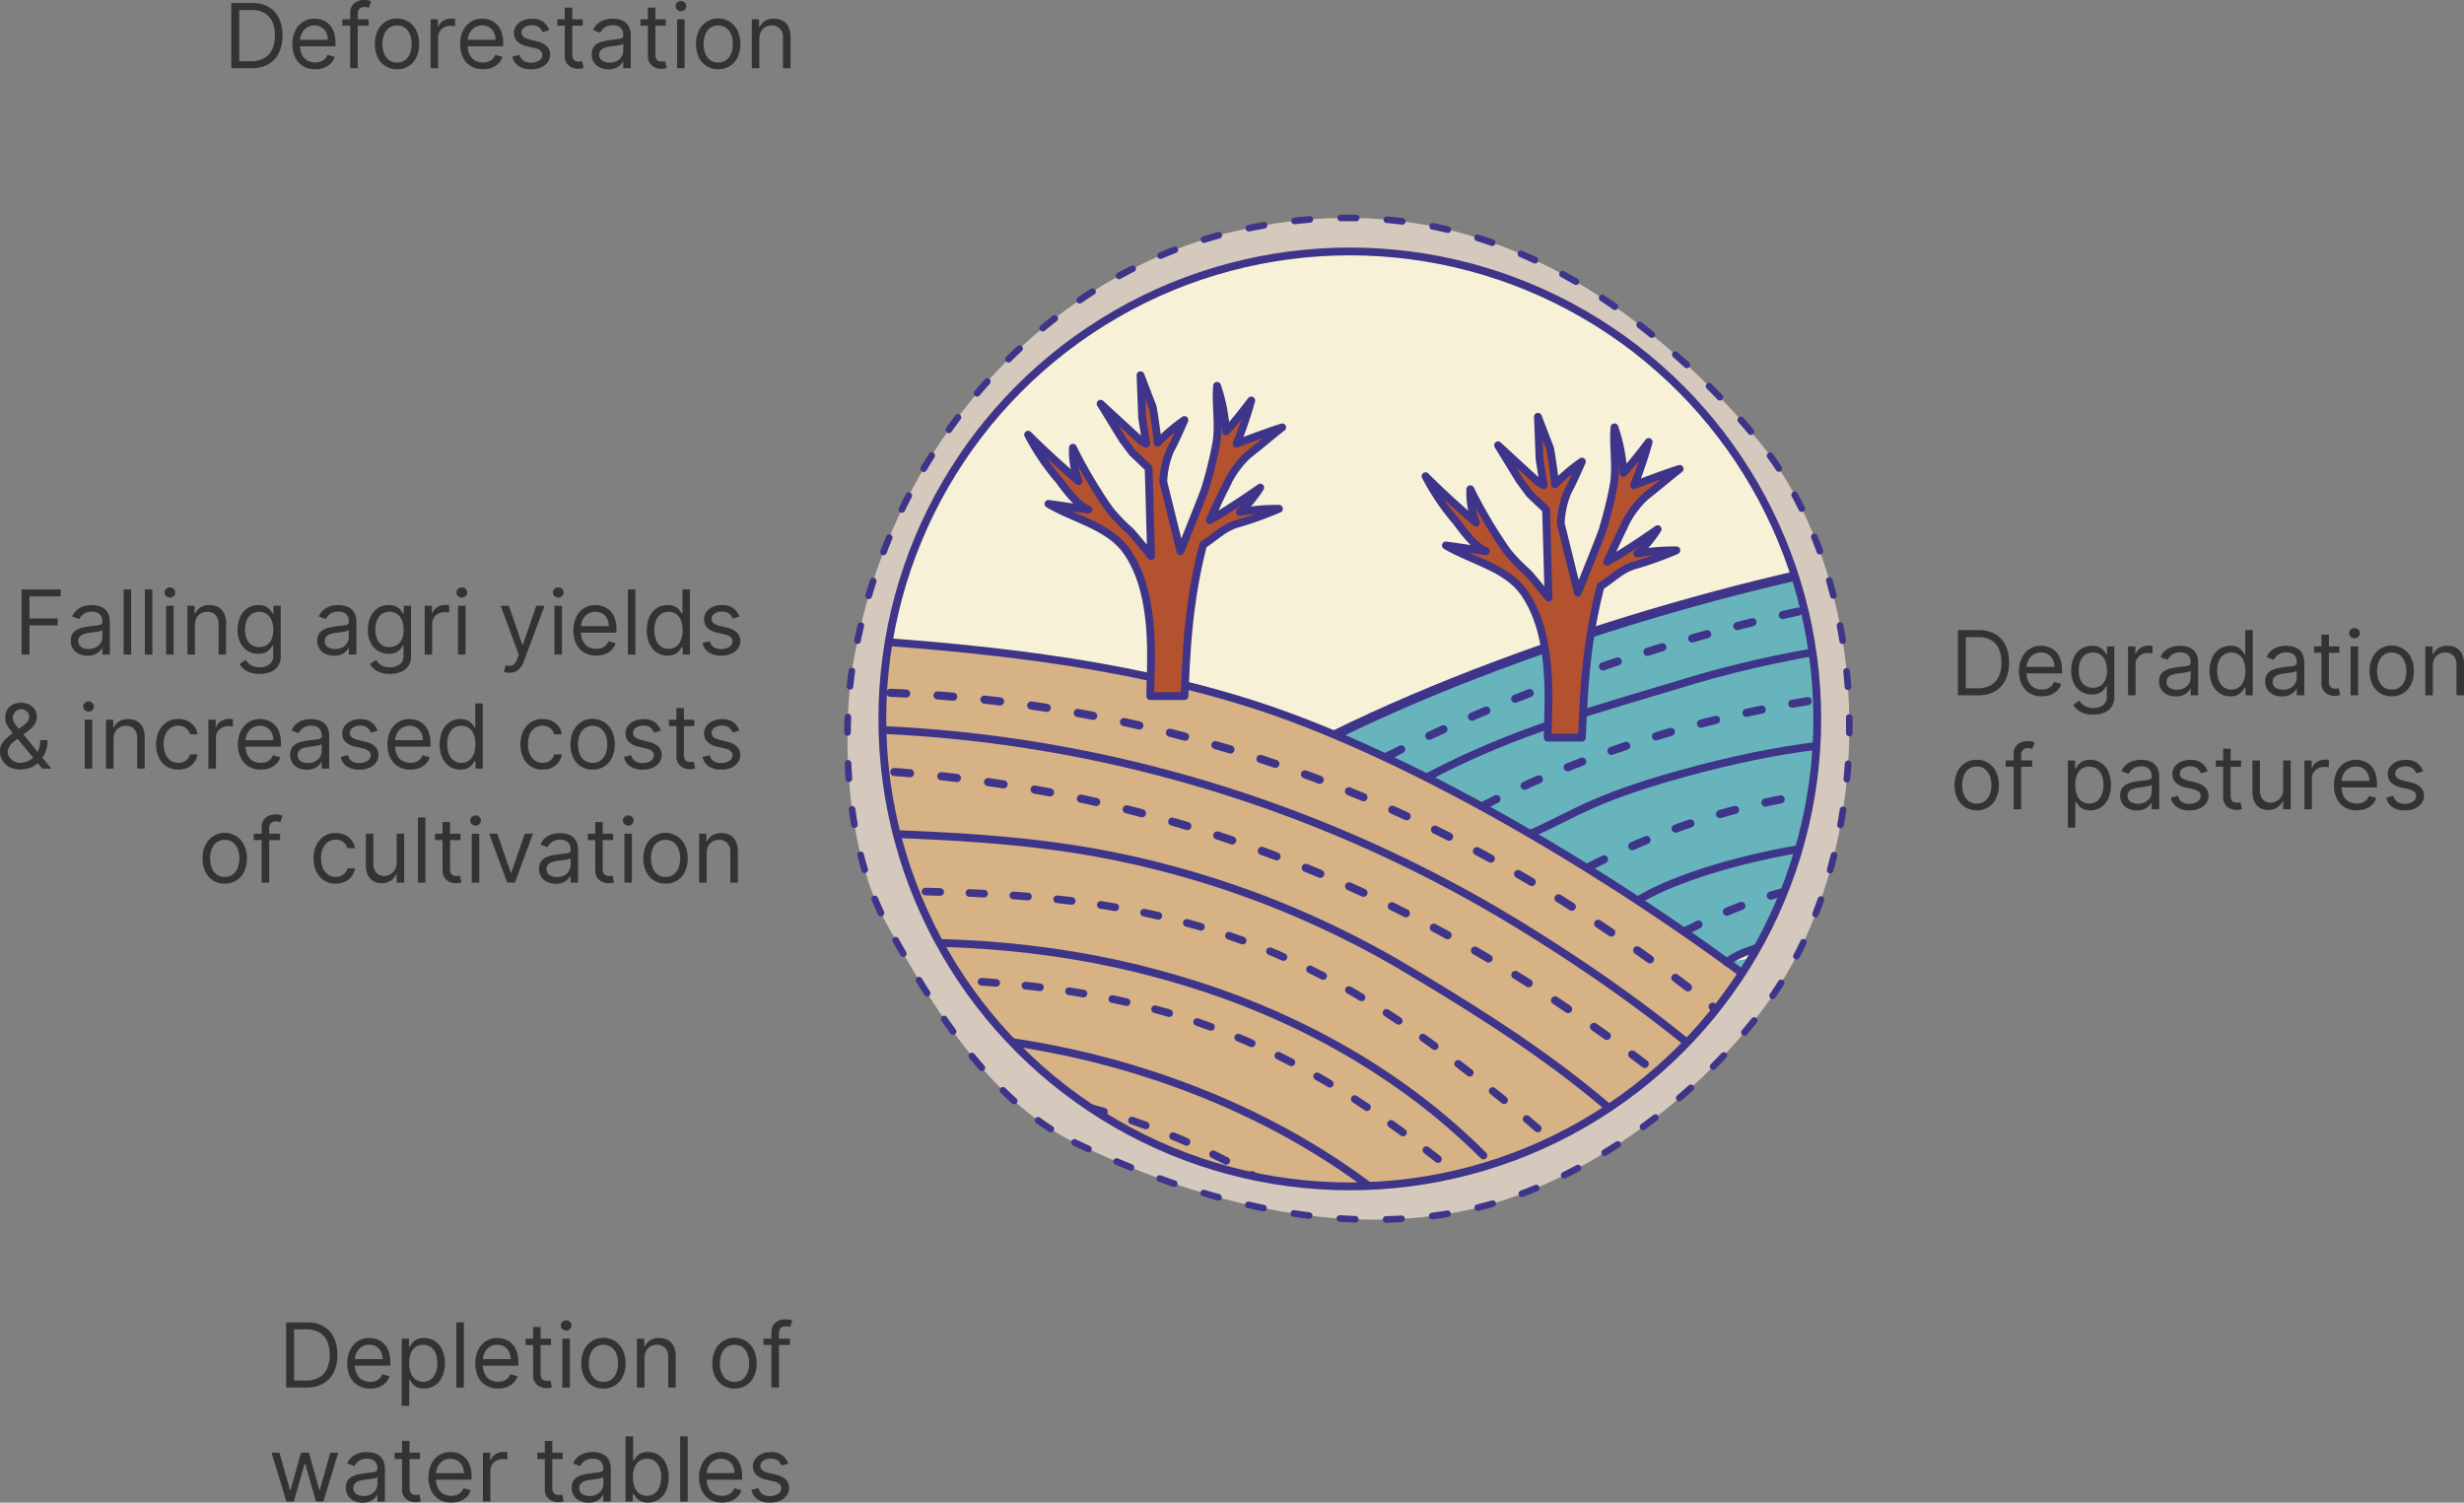 <svg xmlns="http://www.w3.org/2000/svg" xmlns:xlink="http://www.w3.org/1999/xlink" width="302.547" height="184.516" viewBox="0 0 302.547 184.516">
  <rect x="0" y="0" width="302.547" height="184.516" fill="#808080" stroke="none"/>
  <defs>
    <clipPath id="clip-path">
      <circle id="Ellipse_646" data-name="Ellipse 646" cx="57.4" cy="57.4" r="57.4" transform="translate(152.8 373.4)"/>
    </clipPath>
  </defs>
  <g id="Group_2822" data-name="Group 2822" transform="translate(-44.462 -342.525)">
    <g id="Group_2813" data-name="Group 2813">
      <path id="Path_14570" data-name="Path 14570" d="M176.4,482.8c14.5,7,31.2,11.6,47.3,8.5,14.6-2.8,29.6-14,38.2-26.2,12.9-18.2,13-49.3-.6-67.3a87.8,87.8,0,0,0-11.1-11.7c-15.5-13.8-33-19.9-53.6-15.3-22.4,5-39.9,23.9-45.9,46.4a77.821,77.821,0,0,0-1.7,8.1c-1.2,9.5-.3,22.4,4.4,30.8C158.9,466.1,166.1,477.8,176.4,482.8Z" fill="#d5c8bc" stroke="#3e3489" stroke-linecap="round" stroke-linejoin="round" stroke-width="0.814" stroke-dasharray="1.894 3.789"/>
      <g id="Group_2812" data-name="Group 2812">
        <circle id="Ellipse_645" data-name="Ellipse 645" cx="57.4" cy="57.4" r="57.4" transform="translate(152.8 373.4)" fill="#f6f1d7"/>
        <g id="Group_2785" data-name="Group 2785" clip-path="url(#clip-path)">
          <path id="Path_14571" data-name="Path 14571" d="M289.9,409c-23,2.2-57,11.7-81.6,23.8s-40.4,53-40.4,53l123-3.2Z" fill="#67b4bc" stroke="#3e3489" stroke-linecap="round" stroke-linejoin="round" stroke-width="1.16"/>
        </g>
        <g id="Group_2786" data-name="Group 2786" clip-path="url(#clip-path)">
          <path id="Path_14572" data-name="Path 14572" d="M267.6,469.2c-17.9-14.7-46.7-32.9-69-40.1-16.8-5.4-34.5-7.1-52-8.2l.3,72.7,123-.1-2.3-24.3" fill="#d6b284" stroke="#3e3489" stroke-linecap="round" stroke-linejoin="round" stroke-width="0.957"/>
        </g>
        <g id="Group_2787" data-name="Group 2787" clip-path="url(#clip-path)">
          <path id="Path_14573" data-name="Path 14573" d="M146.9,432A163.815,163.815,0,0,1,229,454.9c10.9,6.5,24.9,16.2,33.6,26" fill="none" stroke="#3e3489" stroke-linecap="round" stroke-linejoin="round" stroke-width="0.957"/>
        </g>
        <g id="Group_2789" data-name="Group 2789" clip-path="url(#clip-path)">
          <g id="Group_2788" data-name="Group 2788">
            <path id="Path_14574" data-name="Path 14574" d="M149,427.5h1" fill="none" stroke="#3e3489" stroke-linecap="round" stroke-linejoin="round" stroke-width="0.994"/>
            <path id="Path_14575" data-name="Path 14575" d="M153.8,427.6a166.43,166.43,0,0,1,79.7,23.8c10.4,6.3,23.7,15.6,32.7,25.1" fill="none" stroke="#3e3489" stroke-linecap="round" stroke-linejoin="round" stroke-width="0.994" stroke-dasharray="1.929 3.858"/>
            <path id="Path_14576" data-name="Path 14576" d="M267.6,477.9c.2.2.4.5.6.7" fill="none" stroke="#3e3489" stroke-linecap="round" stroke-linejoin="round" stroke-width="0.994"/>
          </g>
        </g>
        <g id="Group_2791" data-name="Group 2791" clip-path="url(#clip-path)">
          <g id="Group_2790" data-name="Group 2790">
            <path id="Path_14577" data-name="Path 14577" d="M143.6,436.9h1" fill="none" stroke="#3e3489" stroke-linecap="round" stroke-linejoin="round" stroke-width="0.994"/>
            <path id="Path_14578" data-name="Path 14578" d="M148.5,437a166.43,166.43,0,0,1,79.7,23.8c10.4,6.3,23.7,15.6,32.7,25.1" fill="none" stroke="#3e3489" stroke-linecap="round" stroke-linejoin="round" stroke-width="0.994" stroke-dasharray="1.929 3.858"/>
            <path id="Path_14579" data-name="Path 14579" d="M262.2,487.3c.2.2.4.5.6.7" fill="none" stroke="#3e3489" stroke-linecap="round" stroke-linejoin="round" stroke-width="0.994"/>
          </g>
        </g>
        <g id="Group_2793" data-name="Group 2793" clip-path="url(#clip-path)">
          <g id="Group_2792" data-name="Group 2792">
            <path id="Path_14580" data-name="Path 14580" d="M148.2,451.8h.9" fill="none" stroke="#3e3489" stroke-linecap="round" stroke-linejoin="round" stroke-width="0.937"/>
            <path id="Path_14581" data-name="Path 14581" d="M152.7,451.9c24.1.3,42.7,1.9,64,16.3,9.3,6.3,24.8,19.2,33.3,29.2" fill="none" stroke="#3e3489" stroke-linecap="round" stroke-linejoin="round" stroke-width="0.937" stroke-dasharray="1.8 3.6"/>
            <path id="Path_14582" data-name="Path 14582" d="M251.2,498.8c.2.2.4.5.6.7" fill="none" stroke="#3e3489" stroke-linecap="round" stroke-linejoin="round" stroke-width="0.937"/>
          </g>
        </g>
        <g id="Group_2795" data-name="Group 2795" clip-path="url(#clip-path)">
          <g id="Group_2794" data-name="Group 2794">
            <path id="Path_14583" data-name="Path 14583" d="M144.3,462.5h.9" fill="none" stroke="#3e3489" stroke-linecap="round" stroke-linejoin="round" stroke-width="0.937"/>
            <path id="Path_14584" data-name="Path 14584" d="M148.8,462.5c24.1.3,42.7,1.9,64,16.3,9.3,6.3,24.8,19.2,33.3,29.2" fill="none" stroke="#3e3489" stroke-linecap="round" stroke-linejoin="round" stroke-width="0.937" stroke-dasharray="1.8 3.6"/>
            <path id="Path_14585" data-name="Path 14585" d="M247.3,509.4c.2.2.4.5.6.7" fill="none" stroke="#3e3489" stroke-linecap="round" stroke-linejoin="round" stroke-width="0.937"/>
          </g>
        </g>
        <g id="Group_2797" data-name="Group 2797" clip-path="url(#clip-path)">
          <g id="Group_2796" data-name="Group 2796">
            <path id="Path_14586" data-name="Path 14586" d="M136.2,474.5h.9" fill="none" stroke="#3e3489" stroke-linecap="round" stroke-linejoin="round" stroke-width="0.937"/>
            <path id="Path_14587" data-name="Path 14587" d="M140.8,474.6c24.1.3,42.7,1.9,64,16.3,9.3,6.3,24.8,19.2,33.3,29.2" fill="none" stroke="#3e3489" stroke-linecap="round" stroke-linejoin="round" stroke-width="0.937" stroke-dasharray="1.8 3.6"/>
            <path id="Path_14588" data-name="Path 14588" d="M239.2,521.5c.2.2.4.5.6.7" fill="none" stroke="#3e3489" stroke-linecap="round" stroke-linejoin="round" stroke-width="0.937"/>
          </g>
        </g>
        <g id="Group_2798" data-name="Group 2798" clip-path="url(#clip-path)">
          <path id="Path_14589" data-name="Path 14589" d="M146.7,444.7c10.4.3,20.8.6,31,2.3a114.6,114.6,0,0,1,38.8,14.1c11.1,6.6,22.4,13.7,31.5,23.1" fill="none" stroke="#3e3489" stroke-linecap="round" stroke-linejoin="round" stroke-width="0.957"/>
        </g>
        <g id="Group_2799" data-name="Group 2799" clip-path="url(#clip-path)">
          <path id="Path_14590" data-name="Path 14590" d="M146.4,458.6c14.5-1,29.1.1,43,4.3,13.9,4.1,27,11.3,37.2,21.5" fill="none" stroke="#3e3489" stroke-linecap="round" stroke-linejoin="round" stroke-width="0.957"/>
        </g>
        <g id="Group_2800" data-name="Group 2800" clip-path="url(#clip-path)">
          <path id="Path_14591" data-name="Path 14591" d="M140.6,469.5c14.5-1,29.1.1,43,4.3s27,11.3,37.2,21.5" fill="none" stroke="#3e3489" stroke-linecap="round" stroke-linejoin="round" stroke-width="0.957"/>
        </g>
        <g id="Group_2801" data-name="Group 2801" clip-path="url(#clip-path)">
          <path id="Path_14592" data-name="Path 14592" d="M214.8,435.4c20.8-10.7,55.7-21.8,78.8-20.9" fill="none" stroke="#3e3489" stroke-linecap="round" stroke-linejoin="round" stroke-width="0.994" stroke-dasharray="1.915 3.829"/>
        </g>
        <g id="Group_2802" data-name="Group 2802" clip-path="url(#clip-path)">
          <path id="Path_14593" data-name="Path 14593" d="M226.5,441.5c20.8-10.7,45.8-15.6,68.8-14.7" fill="none" stroke="#3e3489" stroke-linecap="round" stroke-linejoin="round" stroke-width="0.994" stroke-dasharray="1.915 3.829"/>
        </g>
        <g id="Group_2803" data-name="Group 2803" clip-path="url(#clip-path)">
          <path id="Path_14594" data-name="Path 14594" d="M239.7,448.9c20.8-10.7,38.3-10.7,61.3-9.7" fill="none" stroke="#3e3489" stroke-linecap="round" stroke-linejoin="round" stroke-width="0.994" stroke-dasharray="1.915 3.829"/>
        </g>
        <g id="Group_2804" data-name="Group 2804" clip-path="url(#clip-path)">
          <path id="Path_14595" data-name="Path 14595" d="M251.3,456.9c20.8-10.7,33.7-6,56.8-5.1" fill="none" stroke="#3e3489" stroke-linecap="round" stroke-linejoin="round" stroke-width="0.994" stroke-dasharray="1.915 3.829"/>
        </g>
        <g id="Group_2805" data-name="Group 2805" clip-path="url(#clip-path)">
          <path id="Path_14596" data-name="Path 14596" d="M262.9,465.7c16.2-5.4,28-3.2,48.8-1.2" fill="#f6f1d7" stroke="#3e3489" stroke-linecap="round" stroke-linejoin="round" stroke-width="0.957"/>
        </g>
        <g id="Group_2806" data-name="Group 2806" clip-path="url(#clip-path)">
          <path id="Path_14597" data-name="Path 14597" d="M219.8,437.9c10.8-5.7,20.5-8.2,32.7-11.9,12.1-3.6,29.1-6.2,42.1-5.4" fill="none" stroke="#3e3489" stroke-linecap="round" stroke-linejoin="round" stroke-width="0.957"/>
        </g>
        <g id="Group_2807" data-name="Group 2807" clip-path="url(#clip-path)">
          <path id="Path_14598" data-name="Path 14598" d="M243.8,407.3a11.45,11.45,0,0,1,2.7-3.8c1.4-1.1,2.8-2.3,4.2-3.4-1.9.6-3.7,1.3-5.6,2a47.184,47.184,0,0,0,1.8-5.3c-1,1.3-2,2.6-3.1,3.8a21.388,21.388,0,0,0-1.1-5.6c-.2,2.3.3,4.8-.1,7.1a51.139,51.139,0,0,1-1.3,5.3c.1,0-3.1,7.9-3.1,7.9l-2.1-8.5a11,11,0,0,1,.9-4c.4-.6,1.7-3.6,1.7-3.6a22.97,22.97,0,0,0-3.3,2.8c-.1-1.5-.6-4.4-.6-4.4l-1.5-3.9.2,5.2.5,3.2-.6-.3-5-4.6,2.7,4.4,1.2,1.6,2,1.9.3,10.8s-2.1-2.6-2.6-3.1a20.616,20.616,0,0,1-2.5-2.6,58.375,58.375,0,0,1-4.5-7.6,9.594,9.594,0,0,0,.7,4.1c-2.1-1.8-4.2-3.7-6.2-5.7a28.938,28.938,0,0,0,3.8,5.6c.8,1.1,2.3,3.1,3.6,3.6-1.6-.2-3.3-.5-4.9-.7,3.2,1.9,7.4,2.7,9.6,5.8,3.8,5.4,2.9,14,2.9,17.8h4.2c.2-3.9.3-11,2.3-18.6,1.6-1,2.5-2.1,4.3-2.6a42.438,42.438,0,0,0,5-1.8,25.924,25.924,0,0,0-4.8.4,14.245,14.245,0,0,0,2.5-3c-2,1.4-4.1,2.8-6.2,4C242.5,410.1,243.1,408.7,243.8,407.3Z" fill="#b4522f" stroke="#3e3489" stroke-linecap="round" stroke-linejoin="round" stroke-width="0.955"/>
        </g>
        <g id="Group_2808" data-name="Group 2808" clip-path="url(#clip-path)">
          <path id="Path_14599" data-name="Path 14599" d="M232.4,444.9c5.7-2.5,7.6-4.5,20.9-8,12.5-3.2,20.2-3.7,33.2-3.5" fill="none" stroke="#3e3489" stroke-linecap="round" stroke-linejoin="round" stroke-width="0.957"/>
        </g>
        <g id="Group_2809" data-name="Group 2809" clip-path="url(#clip-path)">
          <path id="Path_14600" data-name="Path 14600" d="M245.7,453c7.2-4.3,22.1-7.2,27.3-6.9" fill="none" stroke="#3e3489" stroke-linecap="round" stroke-linejoin="round" stroke-width="0.957"/>
        </g>
        <g id="Group_2810" data-name="Group 2810" clip-path="url(#clip-path)">
          <path id="Path_14601" data-name="Path 14601" d="M256.5,460.7c3.3-2.8,13.1-3.5,19.8-3.5" fill="#f6f1d7" stroke="#3e3489" stroke-linecap="round" stroke-linejoin="round" stroke-width="0.957"/>
        </g>
        <g id="Group_2811" data-name="Group 2811" clip-path="url(#clip-path)">
          <path id="Path_14602" data-name="Path 14602" d="M195,402.2a11.45,11.45,0,0,1,2.7-3.8c1.4-1.1,2.8-2.3,4.2-3.4-1.9.6-3.7,1.3-5.6,2a47.184,47.184,0,0,0,1.8-5.3c-1,1.3-2,2.6-3.1,3.8a21.388,21.388,0,0,0-1.1-5.6c-.2,2.3.3,4.8-.1,7.1a51.139,51.139,0,0,1-1.3,5.3c.1,0-3.1,7.9-3.1,7.9l-2.1-8.5a11,11,0,0,1,.9-4c.4-.6,1.7-3.6,1.7-3.6a22.97,22.97,0,0,0-3.3,2.8c-.1-1.5-.6-4.4-.6-4.4l-1.5-3.9.2,5.2.5,3.2-.6-.3-5-4.6,2.7,4.4,1.2,1.6,2,1.9.3,10.8s-2.1-2.6-2.6-3.1a20.616,20.616,0,0,1-2.5-2.6,58.375,58.375,0,0,1-4.5-7.6,9.594,9.594,0,0,0,.7,4.1c-2.1-1.8-4.2-3.7-6.2-5.7a28.938,28.938,0,0,0,3.8,5.6c.8,1.1,2.3,3.1,3.6,3.6-1.6-.2-3.3-.5-4.9-.7,3.2,1.9,7.4,2.7,9.6,5.8,3.8,5.4,2.9,14,2.9,17.8h4.2c.2-3.9.3-11,2.3-18.6,1.6-1,2.5-2.1,4.3-2.6a42.438,42.438,0,0,0,5-1.8,25.924,25.924,0,0,0-4.8.4,14.245,14.245,0,0,0,2.5-3c-2,1.4-4.1,2.8-6.2,4C193.7,404.9,194.3,403.5,195,402.2Z" fill="#b4522f" stroke="#3e3489" stroke-linecap="round" stroke-linejoin="round" stroke-width="0.955"/>
        </g>
        <circle id="Ellipse_668" data-name="Ellipse 668" cx="57.4" cy="57.4" r="57.4" transform="translate(152.8 373.4)" fill="none" stroke="#3e3489" stroke-linecap="round" stroke-linejoin="round" stroke-width="0.957"/>
      </g>
    </g>
    <path id="Path_15272" data-name="Path 15272" d="M3.438,11H.969V3H3.547a3.918,3.918,0,0,1,1.992.479A3.16,3.16,0,0,1,6.809,4.85,4.771,4.771,0,0,1,7.25,6.984,4.8,4.8,0,0,1,6.8,9.135a3.159,3.159,0,0,1-1.3,1.383A4.14,4.14,0,0,1,3.438,11Zm-1.5-.859H3.375A3.209,3.209,0,0,0,5.02,9.758a2.359,2.359,0,0,0,.973-1.09,4.055,4.055,0,0,0,.32-1.684A4.035,4.035,0,0,0,6,5.314a2.347,2.347,0,0,0-.945-1.078,3,3,0,0,0-1.566-.377H1.938Zm9.328.984a2.8,2.8,0,0,1-1.494-.385,2.537,2.537,0,0,1-.965-1.078,3.646,3.646,0,0,1-.338-1.615A3.723,3.723,0,0,1,8.807,6.42a2.648,2.648,0,0,1,.945-1.1,2.539,2.539,0,0,1,1.42-.4,2.844,2.844,0,0,1,.926.156,2.307,2.307,0,0,1,.832.506,2.448,2.448,0,0,1,.6.924,3.93,3.93,0,0,1,.223,1.414v.391H9.125v-.8h3.688a1.983,1.983,0,0,0-.2-.906,1.549,1.549,0,0,0-.57-.629,1.607,1.607,0,0,0-.869-.23,1.654,1.654,0,0,0-.951.271,1.808,1.808,0,0,0-.615.705,2.066,2.066,0,0,0-.215.93v.531a2.544,2.544,0,0,0,.236,1.15,1.664,1.664,0,0,0,.658.715,1.922,1.922,0,0,0,.98.244,1.978,1.978,0,0,0,.658-.1,1.373,1.373,0,0,0,.51-.312,1.4,1.4,0,0,0,.332-.521l.891.25a1.959,1.959,0,0,1-.473.795,2.269,2.269,0,0,1-.82.531A3.014,3.014,0,0,1,11.266,11.125ZM17.828,5v.781H14.594V5Zm-2.266,6V4.172a1.456,1.456,0,0,1,.242-.859,1.5,1.5,0,0,1,.629-.516,1.988,1.988,0,0,1,.816-.172,2.311,2.311,0,0,1,.555.055,2.152,2.152,0,0,1,.32.1l-.266.8q-.07-.023-.193-.059a1.207,1.207,0,0,0-.322-.035.832.832,0,0,0-.658.23,1,1,0,0,0-.2.676V11Zm5.75.125a2.536,2.536,0,0,1-2.377-1.469,3.642,3.642,0,0,1-.342-1.625,3.686,3.686,0,0,1,.342-1.637,2.63,2.63,0,0,1,4.754,0,3.686,3.686,0,0,1,.342,1.637,3.642,3.642,0,0,1-.342,1.625,2.536,2.536,0,0,1-2.377,1.469Zm0-.828a1.583,1.583,0,0,0,1.016-.316,1.865,1.865,0,0,0,.59-.832,3.186,3.186,0,0,0,.191-1.117,3.218,3.218,0,0,0-.191-1.121,1.89,1.89,0,0,0-.59-.84,1.77,1.77,0,0,0-2.031,0,1.89,1.89,0,0,0-.59.84,3.218,3.218,0,0,0-.191,1.121,3.186,3.186,0,0,0,.191,1.117,1.865,1.865,0,0,0,.59.832A1.583,1.583,0,0,0,21.313,10.3Zm4.125.7V5h.891v.906h.063a1.441,1.441,0,0,1,.594-.723,1.748,1.748,0,0,1,.969-.277q.1,0,.254,0t.23.012v.938q-.047-.012-.213-.037a2.312,2.312,0,0,0-.35-.025,1.635,1.635,0,0,0-.779.182,1.386,1.386,0,0,0-.539.5,1.347,1.347,0,0,0-.2.725V11Zm6.422.125a2.8,2.8,0,0,1-1.494-.385A2.537,2.537,0,0,1,29.4,9.662a3.646,3.646,0,0,1-.338-1.615A3.723,3.723,0,0,1,29.4,6.42a2.648,2.648,0,0,1,.945-1.1,2.539,2.539,0,0,1,1.42-.4,2.844,2.844,0,0,1,.926.156,2.307,2.307,0,0,1,.832.506,2.448,2.448,0,0,1,.6.924,3.93,3.93,0,0,1,.223,1.414v.391H29.719v-.8h3.688a1.983,1.983,0,0,0-.2-.906,1.549,1.549,0,0,0-.57-.629,1.607,1.607,0,0,0-.869-.23,1.654,1.654,0,0,0-.951.271,1.808,1.808,0,0,0-.615.705,2.066,2.066,0,0,0-.215.93v.531a2.544,2.544,0,0,0,.236,1.15,1.664,1.664,0,0,0,.658.715,1.922,1.922,0,0,0,.98.244,1.978,1.978,0,0,0,.658-.1,1.373,1.373,0,0,0,.51-.312,1.4,1.4,0,0,0,.332-.521l.891.25a1.959,1.959,0,0,1-.473.795,2.269,2.269,0,0,1-.82.531A3.014,3.014,0,0,1,31.859,11.125ZM40,6.344l-.828.234a1.6,1.6,0,0,0-.229-.4,1.147,1.147,0,0,0-.408-.326,1.475,1.475,0,0,0-.66-.129,1.576,1.576,0,0,0-.916.252.752.752,0,0,0-.365.639.657.657,0,0,0,.25.543,2.088,2.088,0,0,0,.781.332l.891.219a2.469,2.469,0,0,1,1.2.6,1.4,1.4,0,0,1,.395,1.029,1.53,1.53,0,0,1-.295.922,1.983,1.983,0,0,1-.822.641,3,3,0,0,1-1.227.234,2.7,2.7,0,0,1-1.52-.4,1.767,1.767,0,0,1-.762-1.164l.875-.219a1.213,1.213,0,0,0,.475.727,1.577,1.577,0,0,0,.916.242,1.716,1.716,0,0,0,1.025-.275.8.8,0,0,0,.381-.662.7.7,0,0,0-.219-.525,1.408,1.408,0,0,0-.672-.318l-1-.234a2.363,2.363,0,0,1-1.209-.607,1.455,1.455,0,0,1-.385-1.033,1.477,1.477,0,0,1,.287-.9,1.924,1.924,0,0,1,.785-.613,2.743,2.743,0,0,1,1.131-.223,2.251,2.251,0,0,1,1.4.391A2.111,2.111,0,0,1,40,6.344ZM44.109,5v.781H41V5Zm-2.2-1.437h.922V9.281a1.167,1.167,0,0,0,.115.584.565.565,0,0,0,.3.258,1.142,1.142,0,0,0,.385.064,1.456,1.456,0,0,0,.25-.018l.156-.029.188.828a1.918,1.918,0,0,1-.687.109,1.842,1.842,0,0,1-.764-.168,1.5,1.5,0,0,1-.617-.512,1.461,1.461,0,0,1-.244-.867Zm5.359,7.578a2.419,2.419,0,0,1-1.035-.217A1.7,1.7,0,0,1,45.219,9.3a1.55,1.55,0,0,1,.2-.838,1.439,1.439,0,0,1,.543-.506,2.9,2.9,0,0,1,.752-.275q.412-.092.83-.146.547-.07.889-.107a1.359,1.359,0,0,0,.5-.127.329.329,0,0,0,.158-.312V6.953a1.228,1.228,0,0,0-.314-.9,1.278,1.278,0,0,0-.951-.32,1.658,1.658,0,0,0-1.035.289,1.709,1.709,0,0,0-.527.617l-.875-.312a2.108,2.108,0,0,1,.627-.854,2.363,2.363,0,0,1,.859-.43,3.6,3.6,0,0,1,.92-.123,3.786,3.786,0,0,1,.666.068,2.177,2.177,0,0,1,.73.279,1.636,1.636,0,0,1,.588.637,2.369,2.369,0,0,1,.234,1.141V11h-.922v-.812h-.047a1.623,1.623,0,0,1-.312.418,1.8,1.8,0,0,1-.582.379A2.242,2.242,0,0,1,47.266,11.141Zm.141-.828a1.84,1.84,0,0,0,.924-.215,1.48,1.48,0,0,0,.57-.555,1.424,1.424,0,0,0,.193-.715V7.984a.539.539,0,0,1-.256.127,3.88,3.88,0,0,1-.453.1q-.256.041-.5.07l-.389.049a3.579,3.579,0,0,0-.67.15,1.167,1.167,0,0,0-.5.309.788.788,0,0,0-.189.557.82.82,0,0,0,.357.725A1.576,1.576,0,0,0,47.406,10.313ZM54.313,5v.781H51.2V5Zm-2.2-1.437h.922V9.281a1.167,1.167,0,0,0,.115.584.565.565,0,0,0,.3.258,1.142,1.142,0,0,0,.385.064,1.456,1.456,0,0,0,.25-.018l.156-.029.188.828a1.918,1.918,0,0,1-.687.109,1.842,1.842,0,0,1-.764-.168,1.5,1.5,0,0,1-.617-.512,1.461,1.461,0,0,1-.244-.867ZM55.7,11V5h.922v6Zm.469-7a.649.649,0,0,1-.463-.184.6.6,0,0,1,0-.883.675.675,0,0,1,.926,0,.6.6,0,0,1,0,.883A.649.649,0,0,1,56.172,4Zm4.578,7.125a2.536,2.536,0,0,1-2.377-1.469,3.642,3.642,0,0,1-.342-1.625,3.686,3.686,0,0,1,.342-1.637,2.63,2.63,0,0,1,4.754,0,3.686,3.686,0,0,1,.342,1.637,3.642,3.642,0,0,1-.342,1.625,2.536,2.536,0,0,1-2.377,1.469Zm0-.828a1.583,1.583,0,0,0,1.016-.316,1.865,1.865,0,0,0,.59-.832,3.185,3.185,0,0,0,.191-1.117,3.218,3.218,0,0,0-.191-1.121,1.89,1.89,0,0,0-.59-.84,1.77,1.77,0,0,0-2.031,0,1.89,1.89,0,0,0-.59.84,3.218,3.218,0,0,0-.191,1.121,3.185,3.185,0,0,0,.191,1.117,1.865,1.865,0,0,0,.59.832A1.583,1.583,0,0,0,60.75,10.3ZM65.8,7.391V11h-.922V5h.891v.938h.078a1.726,1.726,0,0,1,.641-.736,2,2,0,0,1,1.109-.279,2.2,2.2,0,0,1,1.066.248,1.7,1.7,0,0,1,.711.75,2.8,2.8,0,0,1,.254,1.268V11H68.7V7.25a1.562,1.562,0,0,0-.367-1.1,1.306,1.306,0,0,0-1.008-.4,1.6,1.6,0,0,0-.787.191A1.366,1.366,0,0,0,66,6.5,1.845,1.845,0,0,0,65.8,7.391Z" transform="translate(71.9 339.9)" fill="#333"/>
    <path id="Path_15276" data-name="Path 15276" d="M4.211,11V3h4.8v.859H5.18v2.7H8.648v.859H5.18V11Zm8.094.141a2.419,2.419,0,0,1-1.035-.217A1.7,1.7,0,0,1,10.258,9.3a1.55,1.55,0,0,1,.2-.838A1.439,1.439,0,0,1,11,7.953a2.9,2.9,0,0,1,.752-.275q.412-.092.83-.146.547-.07.889-.107a1.359,1.359,0,0,0,.5-.127.329.329,0,0,0,.158-.312V6.953a1.228,1.228,0,0,0-.314-.9,1.278,1.278,0,0,0-.951-.32,1.658,1.658,0,0,0-1.035.289,1.709,1.709,0,0,0-.527.617l-.875-.312a2.108,2.108,0,0,1,.627-.854,2.363,2.363,0,0,1,.859-.43,3.6,3.6,0,0,1,.92-.123,3.786,3.786,0,0,1,.666.068,2.177,2.177,0,0,1,.73.279,1.636,1.636,0,0,1,.588.637,2.369,2.369,0,0,1,.234,1.141V11h-.922v-.812h-.047a1.623,1.623,0,0,1-.312.418,1.8,1.8,0,0,1-.582.379A2.242,2.242,0,0,1,12.3,11.141Zm.141-.828a1.84,1.84,0,0,0,.924-.215,1.48,1.48,0,0,0,.57-.555,1.424,1.424,0,0,0,.193-.715V7.984a.539.539,0,0,1-.256.127,3.88,3.88,0,0,1-.453.1q-.256.041-.5.07l-.389.049a3.579,3.579,0,0,0-.67.15,1.167,1.167,0,0,0-.5.309.788.788,0,0,0-.189.557.82.82,0,0,0,.357.725A1.576,1.576,0,0,0,12.445,10.313ZM17.664,3v8h-.922V3Zm2.609,0v8h-.922V3Zm1.688,8V5h.922v6Zm.469-7a.649.649,0,0,1-.463-.184.6.6,0,0,1,0-.883.675.675,0,0,1,.926,0,.6.6,0,0,1,0,.883A.649.649,0,0,1,22.43,4Zm3.063,3.391V11H24.57V5h.891v.938h.078A1.726,1.726,0,0,1,26.18,5.2a2,2,0,0,1,1.109-.279,2.2,2.2,0,0,1,1.066.248,1.7,1.7,0,0,1,.711.75,2.8,2.8,0,0,1,.254,1.268V11H28.4V7.25a1.562,1.562,0,0,0-.367-1.1,1.306,1.306,0,0,0-1.008-.4,1.6,1.6,0,0,0-.787.191,1.366,1.366,0,0,0-.545.559A1.845,1.845,0,0,0,25.492,7.391Zm7.938,5.984a3.455,3.455,0,0,1-1.148-.17,2.415,2.415,0,0,1-1.3-1.033l.734-.516q.125.164.316.377a1.639,1.639,0,0,0,.525.371,2.064,2.064,0,0,0,.877.158,1.955,1.955,0,0,0,1.2-.352,1.283,1.283,0,0,0,.473-1.1V9.891h-.078q-.1.164-.287.4a1.633,1.633,0,0,1-.531.426,1.979,1.979,0,0,1-.932.186,2.493,2.493,0,0,1-1.3-.344,2.4,2.4,0,0,1-.91-1,3.482,3.482,0,0,1-.334-1.594,3.724,3.724,0,0,1,.324-1.607,2.518,2.518,0,0,1,.9-1.062,2.391,2.391,0,0,1,1.336-.377,1.911,1.911,0,0,1,.932.193,1.69,1.69,0,0,1,.531.438q.186.244.287.4h.094V5h.891v6.172a2.108,2.108,0,0,1-.35,1.26,2.032,2.032,0,0,1-.937.715A3.58,3.58,0,0,1,33.43,13.375Zm-.031-3.3a1.659,1.659,0,0,0,.938-.254,1.579,1.579,0,0,0,.582-.73,2.95,2.95,0,0,0,.2-1.141,3.109,3.109,0,0,0-.2-1.145,1.717,1.717,0,0,0-.578-.777,1.739,1.739,0,0,0-1.92.016,1.788,1.788,0,0,0-.582.8,3.053,3.053,0,0,0-.193,1.109,2.877,2.877,0,0,0,.2,1.1A1.569,1.569,0,0,0,33.4,10.078Zm9.172,1.063a2.419,2.419,0,0,1-1.035-.217A1.7,1.7,0,0,1,40.523,9.3a1.55,1.55,0,0,1,.2-.838,1.439,1.439,0,0,1,.543-.506,2.9,2.9,0,0,1,.752-.275q.412-.092.83-.146.547-.07.889-.107a1.359,1.359,0,0,0,.5-.127.329.329,0,0,0,.158-.312V6.953a1.228,1.228,0,0,0-.314-.9,1.278,1.278,0,0,0-.951-.32,1.658,1.658,0,0,0-1.035.289,1.709,1.709,0,0,0-.527.617L40.7,6.328a2.108,2.108,0,0,1,.627-.854,2.363,2.363,0,0,1,.859-.43,3.6,3.6,0,0,1,.92-.123,3.786,3.786,0,0,1,.666.068,2.177,2.177,0,0,1,.73.279,1.636,1.636,0,0,1,.588.637,2.369,2.369,0,0,1,.234,1.141V11H44.4v-.812h-.047a1.623,1.623,0,0,1-.312.418,1.8,1.8,0,0,1-.582.379A2.242,2.242,0,0,1,42.57,11.141Zm.141-.828a1.84,1.84,0,0,0,.924-.215,1.48,1.48,0,0,0,.57-.555,1.424,1.424,0,0,0,.193-.715V7.984a.539.539,0,0,1-.256.127,3.88,3.88,0,0,1-.453.1q-.256.041-.5.07l-.389.049a3.579,3.579,0,0,0-.67.15,1.167,1.167,0,0,0-.5.309.788.788,0,0,0-.189.557.82.82,0,0,0,.357.725A1.576,1.576,0,0,0,42.711,10.313Zm6.719,3.063a3.455,3.455,0,0,1-1.148-.17,2.415,2.415,0,0,1-1.3-1.033l.734-.516q.125.164.316.377a1.639,1.639,0,0,0,.525.371,2.064,2.064,0,0,0,.877.158,1.955,1.955,0,0,0,1.2-.352,1.283,1.283,0,0,0,.473-1.1V9.891h-.078q-.1.164-.287.4a1.633,1.633,0,0,1-.531.426,1.979,1.979,0,0,1-.932.186,2.493,2.493,0,0,1-1.3-.344,2.4,2.4,0,0,1-.91-1,3.482,3.482,0,0,1-.334-1.594,3.724,3.724,0,0,1,.324-1.607,2.518,2.518,0,0,1,.9-1.062,2.391,2.391,0,0,1,1.336-.377,1.911,1.911,0,0,1,.932.193,1.69,1.69,0,0,1,.531.438q.186.244.287.4h.094V5h.891v6.172a2.108,2.108,0,0,1-.35,1.26,2.032,2.032,0,0,1-.937.715A3.58,3.58,0,0,1,49.43,13.375Zm-.031-3.3a1.659,1.659,0,0,0,.938-.254,1.579,1.579,0,0,0,.582-.73,2.95,2.95,0,0,0,.2-1.141,3.109,3.109,0,0,0-.2-1.145,1.717,1.717,0,0,0-.578-.777,1.739,1.739,0,0,0-1.92.016,1.788,1.788,0,0,0-.582.8,3.053,3.053,0,0,0-.193,1.109,2.877,2.877,0,0,0,.2,1.1A1.569,1.569,0,0,0,49.4,10.078ZM53.711,11V5H54.6v.906h.063a1.441,1.441,0,0,1,.594-.723,1.748,1.748,0,0,1,.969-.277q.1,0,.254,0t.23.012v.938q-.047-.012-.213-.037a2.312,2.312,0,0,0-.35-.025,1.635,1.635,0,0,0-.779.182,1.386,1.386,0,0,0-.539.5,1.347,1.347,0,0,0-.2.725V11ZM57.8,11V5h.922v6Zm.469-7a.649.649,0,0,1-.463-.184.6.6,0,0,1,0-.883.675.675,0,0,1,.926,0,.6.6,0,0,1,0,.883A.649.649,0,0,1,58.273,4ZM64.1,13.234a2.122,2.122,0,0,1-.418-.037,1.149,1.149,0,0,1-.254-.072l.234-.812a1.352,1.352,0,0,0,.84-.006,1.282,1.282,0,0,0,.582-.807l.172-.469L63.039,5h1L65.7,9.781h.063L67.414,5l1.008.016-2.555,6.859a2.591,2.591,0,0,1-.426.76,1.625,1.625,0,0,1-.588.451A1.832,1.832,0,0,1,64.1,13.234ZM69.641,11V5h.922v6Zm.469-7a.649.649,0,0,1-.463-.184.6.6,0,0,1,0-.883.675.675,0,0,1,.926,0,.6.6,0,0,1,0,.883A.649.649,0,0,1,70.109,4Zm4.656,7.125a2.8,2.8,0,0,1-1.494-.385,2.537,2.537,0,0,1-.965-1.078,3.646,3.646,0,0,1-.338-1.615,3.723,3.723,0,0,1,.338-1.627,2.648,2.648,0,0,1,.945-1.1,2.539,2.539,0,0,1,1.42-.4,2.844,2.844,0,0,1,.926.156,2.307,2.307,0,0,1,.832.506,2.448,2.448,0,0,1,.6.924,3.93,3.93,0,0,1,.223,1.414v.391H72.625v-.8h3.688a1.983,1.983,0,0,0-.2-.906,1.549,1.549,0,0,0-.57-.629,1.607,1.607,0,0,0-.869-.23,1.654,1.654,0,0,0-.951.271,1.808,1.808,0,0,0-.615.705,2.066,2.066,0,0,0-.215.93v.531a2.544,2.544,0,0,0,.236,1.15,1.664,1.664,0,0,0,.658.715,1.922,1.922,0,0,0,.98.244,1.978,1.978,0,0,0,.658-.1,1.373,1.373,0,0,0,.51-.312,1.4,1.4,0,0,0,.332-.521l.891.25a1.959,1.959,0,0,1-.473.795,2.269,2.269,0,0,1-.82.531A3.014,3.014,0,0,1,74.766,11.125ZM79.578,3v8h-.922V3Zm3.953,8.125a2.34,2.34,0,0,1-1.324-.381,2.543,2.543,0,0,1-.9-1.078,3.883,3.883,0,0,1-.324-1.65,3.85,3.85,0,0,1,.324-1.641,2.521,2.521,0,0,1,.9-1.074,2.382,2.382,0,0,1,1.336-.379,1.888,1.888,0,0,1,.928.193A1.653,1.653,0,0,1,85,5.553q.182.244.283.4h.078V3h.922v8h-.891v-.922h-.109q-.1.164-.289.412a1.681,1.681,0,0,1-.535.441A1.9,1.9,0,0,1,83.531,11.125Zm.125-.828a1.5,1.5,0,0,0,.938-.291,1.8,1.8,0,0,0,.582-.809,3.32,3.32,0,0,0,.2-1.2,3.259,3.259,0,0,0-.2-1.178,1.725,1.725,0,0,0-.578-.789,1.729,1.729,0,0,0-1.92.016,1.8,1.8,0,0,0-.582.809A3.2,3.2,0,0,0,81.906,8a3.263,3.263,0,0,0,.2,1.162,1.869,1.869,0,0,0,.586.828A1.513,1.513,0,0,0,83.656,10.3Zm8.688-3.953-.828.234a1.6,1.6,0,0,0-.229-.4,1.147,1.147,0,0,0-.408-.326,1.475,1.475,0,0,0-.66-.129,1.576,1.576,0,0,0-.916.252.752.752,0,0,0-.365.639.657.657,0,0,0,.25.543,2.088,2.088,0,0,0,.781.332l.891.219a2.469,2.469,0,0,1,1.2.6,1.4,1.4,0,0,1,.395,1.029,1.53,1.53,0,0,1-.295.922,1.983,1.983,0,0,1-.822.641,3,3,0,0,1-1.227.234,2.7,2.7,0,0,1-1.52-.4,1.767,1.767,0,0,1-.762-1.164l.875-.219a1.213,1.213,0,0,0,.475.727,1.577,1.577,0,0,0,.916.242,1.716,1.716,0,0,0,1.025-.275.8.8,0,0,0,.381-.662.7.7,0,0,0-.219-.525,1.408,1.408,0,0,0-.672-.318l-1-.234A2.363,2.363,0,0,1,88.4,7.689a1.455,1.455,0,0,1-.385-1.033,1.477,1.477,0,0,1,.287-.9,1.924,1.924,0,0,1,.785-.613,2.743,2.743,0,0,1,1.131-.223,2.251,2.251,0,0,1,1.4.391A2.111,2.111,0,0,1,92.344,6.344ZM4.109,25.109A2.974,2.974,0,0,1,2.75,24.82a2.133,2.133,0,0,1-.879-.793,2.162,2.162,0,0,1-.309-1.152,1.82,1.82,0,0,1,.213-.889,2.708,2.708,0,0,1,.59-.723,8.744,8.744,0,0,1,.869-.67l1.156-.859a2.341,2.341,0,0,0,.545-.477,1.024,1.024,0,0,0,.205-.664A.861.861,0,0,0,4.873,18a.917.917,0,0,0-.7-.285.949.949,0,0,0-.537.154,1.109,1.109,0,0,0-.363.391.992.992,0,0,0-.131.486,1.193,1.193,0,0,0,.154.568,3.855,3.855,0,0,0,.395.586q.24.3.5.611L7.859,25H6.75L3.719,21.344l-.766-.922a4.382,4.382,0,0,1-.547-.816,1.905,1.905,0,0,1-.2-.871,1.833,1.833,0,0,1,.24-.947,1.661,1.661,0,0,1,.676-.637,2.169,2.169,0,0,1,1.021-.229,2.162,2.162,0,0,1,1.035.232,1.714,1.714,0,0,1,.668.613,1.547,1.547,0,0,1,.234.826,1.736,1.736,0,0,1-.285,1,3.257,3.257,0,0,1-.777.785L3.422,21.563a2.387,2.387,0,0,0-.73.773,1.427,1.427,0,0,0-.191.539,1.331,1.331,0,0,0,.2.7,1.461,1.461,0,0,0,.551.523,1.674,1.674,0,0,0,.832.2,2.13,2.13,0,0,0,.883-.193,2.475,2.475,0,0,0,.779-.561,2.723,2.723,0,0,0,.555-.883A3.116,3.116,0,0,0,6.5,21.5h.891a3.863,3.863,0,0,1-.184,1.3,2.766,2.766,0,0,1-.414.789q-.23.285-.371.426-.047.059-.086.117t-.086.117a2.352,2.352,0,0,1-.977.646A3.413,3.413,0,0,1,4.109,25.109ZM11.969,25V19h.922v6Zm.469-7a.649.649,0,0,1-.463-.184.6.6,0,0,1,0-.883.675.675,0,0,1,.926,0,.6.6,0,0,1,0,.883A.649.649,0,0,1,12.438,18ZM15.5,21.391V25h-.922V19h.891v.938h.078a1.726,1.726,0,0,1,.641-.736,2,2,0,0,1,1.109-.279,2.2,2.2,0,0,1,1.066.248,1.7,1.7,0,0,1,.711.75,2.8,2.8,0,0,1,.254,1.268V25h-.922V21.25a1.562,1.562,0,0,0-.367-1.1,1.306,1.306,0,0,0-1.008-.4,1.6,1.6,0,0,0-.787.191,1.366,1.366,0,0,0-.545.559A1.845,1.845,0,0,0,15.5,21.391Zm7.953,3.734a2.511,2.511,0,0,1-2.391-1.5,3.719,3.719,0,0,1-.328-1.6,3.678,3.678,0,0,1,.338-1.615,2.653,2.653,0,0,1,.945-1.1,2.539,2.539,0,0,1,1.42-.4,2.691,2.691,0,0,1,1.141.234,2.184,2.184,0,0,1,.832.656,2.047,2.047,0,0,1,.4.984h-.922a1.444,1.444,0,0,0-.467-.729,1.416,1.416,0,0,0-.971-.318,1.619,1.619,0,0,0-.943.279,1.829,1.829,0,0,0-.629.785A2.9,2.9,0,0,0,21.656,22a3.06,3.06,0,0,0,.221,1.211,1.834,1.834,0,0,0,.625.8,1.608,1.608,0,0,0,.951.285,1.646,1.646,0,0,0,.652-.125,1.346,1.346,0,0,0,.5-.359,1.377,1.377,0,0,0,.289-.562h.922a2.134,2.134,0,0,1-.385.955,2.157,2.157,0,0,1-.809.672A2.6,2.6,0,0,1,23.453,25.125Zm3.7-.125V19h.891v.906h.063a1.441,1.441,0,0,1,.594-.723,1.748,1.748,0,0,1,.969-.277q.1,0,.254,0t.23.012v.938q-.047-.012-.213-.037a2.312,2.312,0,0,0-.35-.025,1.635,1.635,0,0,0-.779.182,1.386,1.386,0,0,0-.539.5,1.347,1.347,0,0,0-.2.725V25Zm6.422.125a2.8,2.8,0,0,1-1.494-.385,2.537,2.537,0,0,1-.965-1.078,3.646,3.646,0,0,1-.338-1.615,3.723,3.723,0,0,1,.338-1.627,2.648,2.648,0,0,1,.945-1.1,2.539,2.539,0,0,1,1.42-.4,2.844,2.844,0,0,1,.926.156,2.307,2.307,0,0,1,.832.506,2.448,2.448,0,0,1,.6.924,3.93,3.93,0,0,1,.223,1.414v.391H31.438v-.8h3.688a1.983,1.983,0,0,0-.2-.906,1.549,1.549,0,0,0-.57-.629,1.607,1.607,0,0,0-.869-.23,1.654,1.654,0,0,0-.951.271,1.808,1.808,0,0,0-.615.705,2.066,2.066,0,0,0-.215.93v.531a2.544,2.544,0,0,0,.236,1.15,1.664,1.664,0,0,0,.658.715,1.922,1.922,0,0,0,.98.244,1.978,1.978,0,0,0,.658-.1,1.373,1.373,0,0,0,.51-.312,1.4,1.4,0,0,0,.332-.521l.891.25a1.959,1.959,0,0,1-.473.795,2.269,2.269,0,0,1-.82.531A3.014,3.014,0,0,1,33.578,25.125Zm5.656.016a2.419,2.419,0,0,1-1.035-.217A1.7,1.7,0,0,1,37.188,23.3a1.55,1.55,0,0,1,.2-.838,1.439,1.439,0,0,1,.543-.506,2.9,2.9,0,0,1,.752-.275q.412-.092.83-.146.547-.07.889-.107a1.359,1.359,0,0,0,.5-.127.329.329,0,0,0,.158-.312v-.031a1.228,1.228,0,0,0-.314-.9,1.278,1.278,0,0,0-.951-.32,1.658,1.658,0,0,0-1.035.289,1.709,1.709,0,0,0-.527.617l-.875-.312a2.108,2.108,0,0,1,.627-.854,2.363,2.363,0,0,1,.859-.43,3.6,3.6,0,0,1,.92-.123,3.786,3.786,0,0,1,.666.068,2.177,2.177,0,0,1,.73.279,1.636,1.636,0,0,1,.588.637,2.369,2.369,0,0,1,.234,1.141V25h-.922v-.812h-.047a1.623,1.623,0,0,1-.312.418,1.8,1.8,0,0,1-.582.379A2.242,2.242,0,0,1,39.234,25.141Zm.141-.828A1.84,1.84,0,0,0,40.3,24.1a1.48,1.48,0,0,0,.57-.555,1.424,1.424,0,0,0,.193-.715v-.844a.539.539,0,0,1-.256.127,3.88,3.88,0,0,1-.453.1q-.256.041-.5.07l-.389.049a3.579,3.579,0,0,0-.67.15,1.167,1.167,0,0,0-.5.309.788.788,0,0,0-.189.557.82.82,0,0,0,.357.725A1.576,1.576,0,0,0,39.375,24.313Zm8.547-3.969-.828.234a1.6,1.6,0,0,0-.229-.4,1.147,1.147,0,0,0-.408-.326,1.475,1.475,0,0,0-.66-.129,1.576,1.576,0,0,0-.916.252.752.752,0,0,0-.365.639.657.657,0,0,0,.25.543,2.088,2.088,0,0,0,.781.332l.891.219a2.469,2.469,0,0,1,1.2.6,1.4,1.4,0,0,1,.395,1.029,1.53,1.53,0,0,1-.295.922,1.983,1.983,0,0,1-.822.641,3,3,0,0,1-1.227.234,2.7,2.7,0,0,1-1.52-.4,1.767,1.767,0,0,1-.762-1.164l.875-.219a1.213,1.213,0,0,0,.475.727,1.577,1.577,0,0,0,.916.242,1.716,1.716,0,0,0,1.025-.275.8.8,0,0,0,.381-.662.7.7,0,0,0-.219-.525,1.408,1.408,0,0,0-.672-.318l-1-.234a2.363,2.363,0,0,1-1.209-.607,1.455,1.455,0,0,1-.385-1.033,1.477,1.477,0,0,1,.287-.9,1.924,1.924,0,0,1,.785-.613,2.743,2.743,0,0,1,1.131-.223,2.251,2.251,0,0,1,1.4.391A2.111,2.111,0,0,1,47.922,20.344Zm4.016,4.781a2.8,2.8,0,0,1-1.494-.385,2.537,2.537,0,0,1-.965-1.078,3.646,3.646,0,0,1-.338-1.615,3.723,3.723,0,0,1,.338-1.627,2.648,2.648,0,0,1,.945-1.1,2.539,2.539,0,0,1,1.42-.4,2.844,2.844,0,0,1,.926.156,2.307,2.307,0,0,1,.832.506,2.448,2.448,0,0,1,.6.924,3.93,3.93,0,0,1,.223,1.414v.391H49.8v-.8h3.688a1.983,1.983,0,0,0-.2-.906,1.549,1.549,0,0,0-.57-.629,1.607,1.607,0,0,0-.869-.23,1.654,1.654,0,0,0-.951.271,1.808,1.808,0,0,0-.615.705,2.066,2.066,0,0,0-.215.93v.531a2.544,2.544,0,0,0,.236,1.15,1.664,1.664,0,0,0,.658.715,1.922,1.922,0,0,0,.98.244,1.978,1.978,0,0,0,.658-.1,1.373,1.373,0,0,0,.51-.312,1.4,1.4,0,0,0,.332-.521l.891.25a1.959,1.959,0,0,1-.473.795,2.269,2.269,0,0,1-.82.531A3.014,3.014,0,0,1,51.938,25.125Zm6.156,0a2.34,2.34,0,0,1-1.324-.381,2.543,2.543,0,0,1-.9-1.078,4.338,4.338,0,0,1,0-3.291,2.521,2.521,0,0,1,.9-1.074,2.382,2.382,0,0,1,1.336-.379,1.888,1.888,0,0,1,.928.193,1.653,1.653,0,0,1,.523.438q.182.244.283.4h.078V17h.922v8h-.891v-.922h-.109q-.1.164-.289.412a1.681,1.681,0,0,1-.535.441A1.9,1.9,0,0,1,58.094,25.125Zm.125-.828a1.5,1.5,0,0,0,.938-.291,1.8,1.8,0,0,0,.582-.809,3.32,3.32,0,0,0,.2-1.2,3.259,3.259,0,0,0-.2-1.178,1.725,1.725,0,0,0-.578-.789,1.729,1.729,0,0,0-1.92.016,1.8,1.8,0,0,0-.582.809A3.2,3.2,0,0,0,56.469,22a3.263,3.263,0,0,0,.2,1.162,1.869,1.869,0,0,0,.586.828A1.513,1.513,0,0,0,58.219,24.3Zm9.969.828a2.511,2.511,0,0,1-2.391-1.5,3.719,3.719,0,0,1-.328-1.6,3.678,3.678,0,0,1,.338-1.615,2.653,2.653,0,0,1,.945-1.1,2.539,2.539,0,0,1,1.42-.4,2.691,2.691,0,0,1,1.141.234,2.184,2.184,0,0,1,.832.656,2.047,2.047,0,0,1,.4.984h-.922a1.444,1.444,0,0,0-.467-.729,1.416,1.416,0,0,0-.971-.318,1.619,1.619,0,0,0-.943.279,1.829,1.829,0,0,0-.629.785A2.9,2.9,0,0,0,66.391,22a3.06,3.06,0,0,0,.221,1.211,1.834,1.834,0,0,0,.625.8,1.608,1.608,0,0,0,.951.285,1.646,1.646,0,0,0,.652-.125,1.346,1.346,0,0,0,.5-.359,1.377,1.377,0,0,0,.289-.562h.922a2.134,2.134,0,0,1-.385.955,2.157,2.157,0,0,1-.809.672A2.6,2.6,0,0,1,68.188,25.125Zm6.141,0a2.536,2.536,0,0,1-2.377-1.469,3.642,3.642,0,0,1-.342-1.625,3.686,3.686,0,0,1,.342-1.637,2.63,2.63,0,0,1,4.754,0,3.686,3.686,0,0,1,.342,1.637,3.642,3.642,0,0,1-.342,1.625,2.536,2.536,0,0,1-2.377,1.469Zm0-.828a1.583,1.583,0,0,0,1.016-.316,1.865,1.865,0,0,0,.59-.832,3.186,3.186,0,0,0,.191-1.117,3.218,3.218,0,0,0-.191-1.121,1.889,1.889,0,0,0-.59-.84,1.77,1.77,0,0,0-2.031,0,1.889,1.889,0,0,0-.59.84,3.218,3.218,0,0,0-.191,1.121,3.186,3.186,0,0,0,.191,1.117,1.865,1.865,0,0,0,.59.832A1.583,1.583,0,0,0,74.328,24.3ZM82.7,20.344l-.828.234a1.6,1.6,0,0,0-.229-.4,1.147,1.147,0,0,0-.408-.326,1.475,1.475,0,0,0-.66-.129,1.576,1.576,0,0,0-.916.252.752.752,0,0,0-.365.639.657.657,0,0,0,.25.543,2.088,2.088,0,0,0,.781.332l.891.219a2.469,2.469,0,0,1,1.2.6,1.4,1.4,0,0,1,.395,1.029,1.53,1.53,0,0,1-.295.922,1.983,1.983,0,0,1-.822.641,3,3,0,0,1-1.227.234,2.7,2.7,0,0,1-1.52-.4,1.767,1.767,0,0,1-.762-1.164l.875-.219a1.213,1.213,0,0,0,.475.727,1.577,1.577,0,0,0,.916.242,1.716,1.716,0,0,0,1.025-.275.8.8,0,0,0,.381-.662.7.7,0,0,0-.219-.525,1.408,1.408,0,0,0-.672-.318l-1-.234a2.363,2.363,0,0,1-1.209-.607,1.455,1.455,0,0,1-.385-1.033,1.477,1.477,0,0,1,.287-.9,1.924,1.924,0,0,1,.785-.613,2.743,2.743,0,0,1,1.131-.223,2.251,2.251,0,0,1,1.4.391A2.111,2.111,0,0,1,82.7,20.344ZM86.813,19v.781H83.7V19Zm-2.2-1.437h.922v5.719a1.167,1.167,0,0,0,.115.584.565.565,0,0,0,.3.258,1.142,1.142,0,0,0,.385.064,1.456,1.456,0,0,0,.25-.018l.156-.029.188.828a1.918,1.918,0,0,1-.687.109,1.842,1.842,0,0,1-.764-.168,1.5,1.5,0,0,1-.617-.512,1.461,1.461,0,0,1-.244-.867Zm7.734,2.781-.828.234a1.6,1.6,0,0,0-.229-.4,1.147,1.147,0,0,0-.408-.326,1.475,1.475,0,0,0-.66-.129,1.576,1.576,0,0,0-.916.252.752.752,0,0,0-.365.639.657.657,0,0,0,.25.543,2.088,2.088,0,0,0,.781.332l.891.219a2.469,2.469,0,0,1,1.2.6,1.4,1.4,0,0,1,.395,1.029,1.53,1.53,0,0,1-.295.922,1.983,1.983,0,0,1-.822.641,3,3,0,0,1-1.227.234,2.7,2.7,0,0,1-1.52-.4,1.767,1.767,0,0,1-.762-1.164l.875-.219a1.213,1.213,0,0,0,.475.727,1.577,1.577,0,0,0,.916.242,1.716,1.716,0,0,0,1.025-.275.8.8,0,0,0,.381-.662.7.7,0,0,0-.219-.525,1.408,1.408,0,0,0-.672-.318l-1-.234a2.363,2.363,0,0,1-1.209-.607,1.455,1.455,0,0,1-.385-1.033,1.477,1.477,0,0,1,.287-.9,1.924,1.924,0,0,1,.785-.613,2.743,2.743,0,0,1,1.131-.223,2.251,2.251,0,0,1,1.4.391A2.111,2.111,0,0,1,92.344,20.344ZM29.156,39.125a2.536,2.536,0,0,1-2.377-1.469,3.642,3.642,0,0,1-.342-1.625,3.686,3.686,0,0,1,.342-1.637,2.63,2.63,0,0,1,4.754,0,3.686,3.686,0,0,1,.342,1.637,3.642,3.642,0,0,1-.342,1.625,2.536,2.536,0,0,1-2.377,1.469Zm0-.828a1.583,1.583,0,0,0,1.016-.316,1.865,1.865,0,0,0,.59-.832,3.185,3.185,0,0,0,.191-1.117,3.218,3.218,0,0,0-.191-1.121,1.89,1.89,0,0,0-.59-.84,1.77,1.77,0,0,0-2.031,0,1.89,1.89,0,0,0-.59.84,3.218,3.218,0,0,0-.191,1.121,3.185,3.185,0,0,0,.191,1.117,1.865,1.865,0,0,0,.59.832A1.583,1.583,0,0,0,29.156,38.3Zm6.8-5.3v.781H32.719V33Zm-2.266,6V32.172a1.456,1.456,0,0,1,.242-.859,1.5,1.5,0,0,1,.629-.516,1.988,1.988,0,0,1,.816-.172,2.311,2.311,0,0,1,.555.055,2.152,2.152,0,0,1,.32.1l-.266.8q-.07-.023-.193-.059a1.207,1.207,0,0,0-.322-.035.832.832,0,0,0-.658.23,1,1,0,0,0-.2.676V39Zm9.094.125a2.511,2.511,0,0,1-2.391-1.5,3.719,3.719,0,0,1-.328-1.6,3.678,3.678,0,0,1,.338-1.615,2.653,2.653,0,0,1,.945-1.1,2.539,2.539,0,0,1,1.42-.4,2.691,2.691,0,0,1,1.141.234,2.184,2.184,0,0,1,.832.656,2.047,2.047,0,0,1,.4.984h-.922a1.444,1.444,0,0,0-.467-.729,1.416,1.416,0,0,0-.971-.318,1.619,1.619,0,0,0-.943.279,1.829,1.829,0,0,0-.629.785A2.9,2.9,0,0,0,40.984,36a3.06,3.06,0,0,0,.221,1.211,1.834,1.834,0,0,0,.625.8,1.608,1.608,0,0,0,.951.285,1.646,1.646,0,0,0,.652-.125,1.346,1.346,0,0,0,.5-.359,1.377,1.377,0,0,0,.289-.562h.922a2.134,2.134,0,0,1-.385.955,2.157,2.157,0,0,1-.809.672A2.6,2.6,0,0,1,42.781,39.125Zm7.484-2.578V33h.922v6h-.922V37.984H50.2a1.954,1.954,0,0,1-.656.775,1.887,1.887,0,0,1-1.125.318,1.992,1.992,0,0,1-1-.248,1.708,1.708,0,0,1-.687-.75,2.836,2.836,0,0,1-.25-1.268V33h.922v3.75a1.462,1.462,0,0,0,.369,1.047,1.241,1.241,0,0,0,.943.391,1.581,1.581,0,0,0,.7-.176,1.542,1.542,0,0,0,.6-.539A1.626,1.626,0,0,0,50.266,36.547ZM53.8,31v8h-.922V31Zm4.3,2v.781H54.984V33Zm-2.2-1.437h.922v5.719a1.167,1.167,0,0,0,.115.584.565.565,0,0,0,.3.258,1.142,1.142,0,0,0,.385.064,1.456,1.456,0,0,0,.25-.018l.156-.029.188.828a1.918,1.918,0,0,1-.687.109,1.842,1.842,0,0,1-.764-.168,1.5,1.5,0,0,1-.617-.512,1.461,1.461,0,0,1-.244-.867ZM59.484,39V33h.922v6Zm.469-7a.649.649,0,0,1-.463-.184.6.6,0,0,1,0-.883.675.675,0,0,1,.926,0,.6.6,0,0,1,0,.883A.649.649,0,0,1,59.953,32ZM67,33l-2.219,6h-.937l-2.219-6h1l1.656,4.781h.063L66,33Zm2.8,6.141a2.419,2.419,0,0,1-1.035-.217A1.7,1.7,0,0,1,67.75,37.3a1.55,1.55,0,0,1,.2-.838,1.439,1.439,0,0,1,.543-.506,2.9,2.9,0,0,1,.752-.275q.412-.092.83-.146.547-.07.889-.107a1.359,1.359,0,0,0,.5-.127.329.329,0,0,0,.158-.312v-.031a1.228,1.228,0,0,0-.314-.9,1.278,1.278,0,0,0-.951-.32,1.658,1.658,0,0,0-1.035.289,1.709,1.709,0,0,0-.527.617l-.875-.312a2.108,2.108,0,0,1,.627-.854,2.363,2.363,0,0,1,.859-.43,3.6,3.6,0,0,1,.92-.123,3.785,3.785,0,0,1,.666.068,2.177,2.177,0,0,1,.73.279,1.636,1.636,0,0,1,.588.637,2.369,2.369,0,0,1,.234,1.141V39h-.922v-.812h-.047a1.623,1.623,0,0,1-.312.418,1.8,1.8,0,0,1-.582.379A2.242,2.242,0,0,1,69.8,39.141Zm.141-.828a1.84,1.84,0,0,0,.924-.215,1.48,1.48,0,0,0,.57-.555,1.424,1.424,0,0,0,.193-.715v-.844a.539.539,0,0,1-.256.127,3.88,3.88,0,0,1-.453.1q-.256.041-.5.07l-.389.049a3.579,3.579,0,0,0-.67.15,1.167,1.167,0,0,0-.5.309.788.788,0,0,0-.189.557.82.82,0,0,0,.357.725A1.576,1.576,0,0,0,69.938,38.313ZM76.844,33v.781H73.734V33Zm-2.2-1.437h.922v5.719a1.167,1.167,0,0,0,.115.584.565.565,0,0,0,.3.258,1.142,1.142,0,0,0,.385.064,1.456,1.456,0,0,0,.25-.018l.156-.029.188.828a1.918,1.918,0,0,1-.687.109,1.842,1.842,0,0,1-.764-.168,1.5,1.5,0,0,1-.617-.512,1.461,1.461,0,0,1-.244-.867ZM78.234,39V33h.922v6Zm.469-7a.649.649,0,0,1-.463-.184.6.6,0,0,1,0-.883.675.675,0,0,1,.926,0,.6.6,0,0,1,0,.883A.649.649,0,0,1,78.7,32Zm4.578,7.125A2.536,2.536,0,0,1,80.9,37.656a3.642,3.642,0,0,1-.342-1.625,3.686,3.686,0,0,1,.342-1.637,2.63,2.63,0,0,1,4.754,0A3.686,3.686,0,0,1,86,36.031a3.642,3.642,0,0,1-.342,1.625,2.536,2.536,0,0,1-2.377,1.469Zm0-.828A1.583,1.583,0,0,0,84.3,37.98a1.865,1.865,0,0,0,.59-.832,3.186,3.186,0,0,0,.191-1.117,3.218,3.218,0,0,0-.191-1.121,1.889,1.889,0,0,0-.59-.84,1.77,1.77,0,0,0-2.031,0,1.889,1.889,0,0,0-.59.84,3.218,3.218,0,0,0-.191,1.121,3.186,3.186,0,0,0,.191,1.117,1.865,1.865,0,0,0,.59.832A1.583,1.583,0,0,0,83.281,38.3Zm5.047-2.906V39h-.922V33H88.3v.938h.078a1.726,1.726,0,0,1,.641-.736,2,2,0,0,1,1.109-.279,2.2,2.2,0,0,1,1.066.248,1.7,1.7,0,0,1,.711.75,2.8,2.8,0,0,1,.254,1.268V39h-.922V35.25a1.562,1.562,0,0,0-.367-1.1,1.306,1.306,0,0,0-1.008-.4,1.6,1.6,0,0,0-.787.191,1.366,1.366,0,0,0-.545.559A1.845,1.845,0,0,0,88.328,35.391Z" transform="translate(42.9 411.9)" fill="#333"/>
    <path id="Path_15278" data-name="Path 15278" d="M8.172,11H5.7V3H8.281a3.918,3.918,0,0,1,1.992.479,3.16,3.16,0,0,1,1.27,1.371,4.771,4.771,0,0,1,.441,2.135,4.8,4.8,0,0,1-.445,2.15,3.159,3.159,0,0,1-1.3,1.383A4.14,4.14,0,0,1,8.172,11Zm-1.5-.859H8.109a3.209,3.209,0,0,0,1.645-.383,2.359,2.359,0,0,0,.973-1.09,4.054,4.054,0,0,0,.32-1.684,4.035,4.035,0,0,0-.316-1.67,2.347,2.347,0,0,0-.945-1.078,3,3,0,0,0-1.566-.377H6.672ZM16,11.125a2.8,2.8,0,0,1-1.494-.385,2.537,2.537,0,0,1-.965-1.078A3.646,3.646,0,0,1,13.2,8.047a3.723,3.723,0,0,1,.338-1.627,2.648,2.648,0,0,1,.945-1.1,2.539,2.539,0,0,1,1.42-.4,2.844,2.844,0,0,1,.926.156,2.307,2.307,0,0,1,.832.506,2.448,2.448,0,0,1,.6.924,3.93,3.93,0,0,1,.223,1.414v.391H13.859v-.8h3.688a1.983,1.983,0,0,0-.2-.906,1.549,1.549,0,0,0-.57-.629,1.607,1.607,0,0,0-.869-.23,1.654,1.654,0,0,0-.951.271,1.808,1.808,0,0,0-.615.705,2.066,2.066,0,0,0-.215.93v.531a2.544,2.544,0,0,0,.236,1.15,1.664,1.664,0,0,0,.658.715A1.922,1.922,0,0,0,16,10.3a1.978,1.978,0,0,0,.658-.1,1.373,1.373,0,0,0,.51-.312,1.4,1.4,0,0,0,.332-.521l.891.25a1.959,1.959,0,0,1-.473.795,2.269,2.269,0,0,1-.82.531A3.014,3.014,0,0,1,16,11.125Zm3.891,2.125V5h.891v.953h.109q.1-.156.283-.4a1.653,1.653,0,0,1,.523-.437,1.888,1.888,0,0,1,.928-.193,2.382,2.382,0,0,1,1.336.379,2.521,2.521,0,0,1,.9,1.074,3.85,3.85,0,0,1,.324,1.641,3.883,3.883,0,0,1-.324,1.65,2.543,2.543,0,0,1-.9,1.078,2.34,2.34,0,0,1-1.324.381,1.9,1.9,0,0,1-.926-.193,1.681,1.681,0,0,1-.535-.441q-.187-.248-.289-.412h-.078V13.25ZM20.8,8A3.32,3.32,0,0,0,21,9.2a1.8,1.8,0,0,0,.582.809,1.667,1.667,0,0,0,1.9-.016,1.869,1.869,0,0,0,.586-.828A3.263,3.263,0,0,0,24.266,8a3.2,3.2,0,0,0-.193-1.143,1.8,1.8,0,0,0-.582-.809,1.729,1.729,0,0,0-1.92-.016,1.725,1.725,0,0,0-.578.789A3.259,3.259,0,0,0,20.8,8Zm6.719-5v8h-.922V3Zm4.2,8.125a2.8,2.8,0,0,1-1.494-.385,2.537,2.537,0,0,1-.965-1.078,3.646,3.646,0,0,1-.338-1.615A3.723,3.723,0,0,1,29.26,6.42a2.648,2.648,0,0,1,.945-1.1,2.539,2.539,0,0,1,1.42-.4,2.844,2.844,0,0,1,.926.156,2.307,2.307,0,0,1,.832.506,2.448,2.448,0,0,1,.6.924A3.93,3.93,0,0,1,34.2,7.922v.391H29.578v-.8h3.688a1.983,1.983,0,0,0-.2-.906,1.549,1.549,0,0,0-.57-.629,1.607,1.607,0,0,0-.869-.23,1.654,1.654,0,0,0-.951.271,1.808,1.808,0,0,0-.615.705,2.066,2.066,0,0,0-.215.93v.531a2.544,2.544,0,0,0,.236,1.15,1.664,1.664,0,0,0,.658.715,1.922,1.922,0,0,0,.98.244,1.978,1.978,0,0,0,.658-.1,1.373,1.373,0,0,0,.51-.312,1.4,1.4,0,0,0,.332-.521l.891.25a1.959,1.959,0,0,1-.473.795,2.269,2.269,0,0,1-.82.531A3.014,3.014,0,0,1,31.719,11.125ZM38.219,5v.781H35.109V5Zm-2.2-1.437h.922V9.281a1.167,1.167,0,0,0,.115.584.565.565,0,0,0,.3.258,1.142,1.142,0,0,0,.385.064,1.456,1.456,0,0,0,.25-.018l.156-.029.188.828a1.918,1.918,0,0,1-.687.109,1.842,1.842,0,0,1-.764-.168,1.5,1.5,0,0,1-.617-.512,1.461,1.461,0,0,1-.244-.867ZM39.609,11V5h.922v6Zm.469-7a.649.649,0,0,1-.463-.184.6.6,0,0,1,0-.883.675.675,0,0,1,.926,0,.6.6,0,0,1,0,.883A.649.649,0,0,1,40.078,4Zm4.578,7.125a2.536,2.536,0,0,1-2.377-1.469,3.642,3.642,0,0,1-.342-1.625,3.686,3.686,0,0,1,.342-1.637,2.63,2.63,0,0,1,4.754,0,3.686,3.686,0,0,1,.342,1.637,3.642,3.642,0,0,1-.342,1.625,2.536,2.536,0,0,1-2.377,1.469Zm0-.828a1.583,1.583,0,0,0,1.016-.316,1.865,1.865,0,0,0,.59-.832,3.185,3.185,0,0,0,.191-1.117,3.218,3.218,0,0,0-.191-1.121,1.89,1.89,0,0,0-.59-.84,1.77,1.77,0,0,0-2.031,0,1.89,1.89,0,0,0-.59.84,3.218,3.218,0,0,0-.191,1.121,3.185,3.185,0,0,0,.191,1.117,1.865,1.865,0,0,0,.59.832A1.583,1.583,0,0,0,44.656,10.3ZM49.7,7.391V11h-.922V5h.891v.938h.078a1.726,1.726,0,0,1,.641-.736A2,2,0,0,1,51.5,4.922a2.2,2.2,0,0,1,1.066.248,1.7,1.7,0,0,1,.711.75,2.8,2.8,0,0,1,.254,1.268V11h-.922V7.25a1.562,1.562,0,0,0-.367-1.1,1.306,1.306,0,0,0-1.008-.4,1.6,1.6,0,0,0-.787.191A1.366,1.366,0,0,0,49.9,6.5,1.845,1.845,0,0,0,49.7,7.391ZM60.75,11.125a2.536,2.536,0,0,1-2.377-1.469,3.642,3.642,0,0,1-.342-1.625,3.686,3.686,0,0,1,.342-1.637,2.63,2.63,0,0,1,4.754,0,3.686,3.686,0,0,1,.342,1.637,3.642,3.642,0,0,1-.342,1.625,2.536,2.536,0,0,1-2.377,1.469Zm0-.828a1.583,1.583,0,0,0,1.016-.316,1.865,1.865,0,0,0,.59-.832,3.185,3.185,0,0,0,.191-1.117,3.218,3.218,0,0,0-.191-1.121,1.89,1.89,0,0,0-.59-.84,1.77,1.77,0,0,0-2.031,0,1.89,1.89,0,0,0-.59.84,3.218,3.218,0,0,0-.191,1.121,3.185,3.185,0,0,0,.191,1.117,1.865,1.865,0,0,0,.59.832A1.583,1.583,0,0,0,60.75,10.3Zm6.8-5.3v.781H64.313V5Zm-2.266,6V4.172a1.456,1.456,0,0,1,.242-.859,1.5,1.5,0,0,1,.629-.516,1.988,1.988,0,0,1,.816-.172,2.311,2.311,0,0,1,.555.055,2.152,2.152,0,0,1,.32.1l-.266.8q-.07-.023-.193-.059a1.207,1.207,0,0,0-.322-.035.832.832,0,0,0-.658.23,1,1,0,0,0-.2.676V11ZM5.734,25,3.906,19h.969l1.3,4.594h.063L7.516,19H8.5l1.266,4.578h.063L11.125,19h.969l-1.828,6H9.359L8.047,20.391H7.953L6.641,25Zm9.344.141a2.419,2.419,0,0,1-1.035-.217A1.7,1.7,0,0,1,13.031,23.3a1.55,1.55,0,0,1,.2-.838,1.439,1.439,0,0,1,.543-.506,2.9,2.9,0,0,1,.752-.275q.412-.092.83-.146.547-.07.889-.107a1.359,1.359,0,0,0,.5-.127.329.329,0,0,0,.158-.312v-.031a1.228,1.228,0,0,0-.314-.9,1.278,1.278,0,0,0-.951-.32,1.658,1.658,0,0,0-1.035.289,1.709,1.709,0,0,0-.527.617l-.875-.312a2.108,2.108,0,0,1,.627-.854,2.363,2.363,0,0,1,.859-.43,3.6,3.6,0,0,1,.92-.123,3.786,3.786,0,0,1,.666.068,2.177,2.177,0,0,1,.73.279,1.636,1.636,0,0,1,.588.637,2.369,2.369,0,0,1,.234,1.141V25h-.922v-.812h-.047a1.623,1.623,0,0,1-.312.418,1.8,1.8,0,0,1-.582.379A2.242,2.242,0,0,1,15.078,25.141Zm.141-.828a1.84,1.84,0,0,0,.924-.215,1.48,1.48,0,0,0,.57-.555,1.424,1.424,0,0,0,.193-.715v-.844a.539.539,0,0,1-.256.127,3.88,3.88,0,0,1-.453.1q-.256.041-.5.07l-.389.049a3.579,3.579,0,0,0-.67.15,1.167,1.167,0,0,0-.5.309.788.788,0,0,0-.189.557.82.82,0,0,0,.357.725A1.576,1.576,0,0,0,15.219,24.313ZM22.125,19v.781H19.016V19Zm-2.2-1.437h.922v5.719a1.167,1.167,0,0,0,.115.584.565.565,0,0,0,.3.258,1.142,1.142,0,0,0,.385.064,1.456,1.456,0,0,0,.25-.018l.156-.029.188.828a1.918,1.918,0,0,1-.687.109,1.842,1.842,0,0,1-.764-.168,1.5,1.5,0,0,1-.617-.512,1.461,1.461,0,0,1-.244-.867Zm6.047,7.563a2.8,2.8,0,0,1-1.494-.385,2.537,2.537,0,0,1-.965-1.078,3.646,3.646,0,0,1-.338-1.615,3.723,3.723,0,0,1,.338-1.627,2.648,2.648,0,0,1,.945-1.1,2.539,2.539,0,0,1,1.42-.4,2.844,2.844,0,0,1,.926.156,2.307,2.307,0,0,1,.832.506,2.448,2.448,0,0,1,.6.924,3.93,3.93,0,0,1,.223,1.414v.391H23.828v-.8h3.688a1.983,1.983,0,0,0-.2-.906,1.549,1.549,0,0,0-.57-.629,1.607,1.607,0,0,0-.869-.23,1.654,1.654,0,0,0-.951.271,1.808,1.808,0,0,0-.615.705,2.066,2.066,0,0,0-.215.93v.531a2.544,2.544,0,0,0,.236,1.15,1.664,1.664,0,0,0,.658.715,1.922,1.922,0,0,0,.98.244,1.978,1.978,0,0,0,.658-.1,1.373,1.373,0,0,0,.51-.312,1.4,1.4,0,0,0,.332-.521l.891.25a1.959,1.959,0,0,1-.473.795,2.269,2.269,0,0,1-.82.531A3.014,3.014,0,0,1,25.969,25.125ZM29.859,25V19h.891v.906h.063a1.441,1.441,0,0,1,.594-.723,1.748,1.748,0,0,1,.969-.277q.1,0,.254,0t.23.012v.938q-.047-.012-.213-.037a2.312,2.312,0,0,0-.35-.025,1.635,1.635,0,0,0-.779.182,1.386,1.386,0,0,0-.539.5,1.347,1.347,0,0,0-.2.725V25Zm9.8-6v.781H36.547V19Zm-2.2-1.437h.922v5.719a1.167,1.167,0,0,0,.115.584.565.565,0,0,0,.3.258,1.142,1.142,0,0,0,.385.064,1.456,1.456,0,0,0,.25-.018l.156-.029.188.828a1.918,1.918,0,0,1-.687.109,1.842,1.842,0,0,1-.764-.168A1.5,1.5,0,0,1,37.7,24.4a1.461,1.461,0,0,1-.244-.867Zm5.359,7.578a2.419,2.419,0,0,1-1.035-.217A1.7,1.7,0,0,1,40.766,23.3a1.55,1.55,0,0,1,.2-.838,1.439,1.439,0,0,1,.543-.506,2.9,2.9,0,0,1,.752-.275q.412-.092.83-.146.547-.07.889-.107a1.359,1.359,0,0,0,.5-.127.329.329,0,0,0,.158-.312v-.031a1.228,1.228,0,0,0-.314-.9,1.278,1.278,0,0,0-.951-.32,1.658,1.658,0,0,0-1.035.289,1.709,1.709,0,0,0-.527.617l-.875-.312a2.108,2.108,0,0,1,.627-.854,2.363,2.363,0,0,1,.859-.43,3.6,3.6,0,0,1,.92-.123,3.786,3.786,0,0,1,.666.068,2.177,2.177,0,0,1,.73.279,1.636,1.636,0,0,1,.588.637,2.369,2.369,0,0,1,.234,1.141V25h-.922v-.812h-.047a1.623,1.623,0,0,1-.312.418,1.8,1.8,0,0,1-.582.379A2.242,2.242,0,0,1,42.813,25.141Zm.141-.828a1.84,1.84,0,0,0,.924-.215,1.48,1.48,0,0,0,.57-.555,1.424,1.424,0,0,0,.193-.715v-.844a.539.539,0,0,1-.256.127,3.88,3.88,0,0,1-.453.1q-.256.041-.5.07l-.389.049a3.579,3.579,0,0,0-.67.15,1.167,1.167,0,0,0-.5.309.788.788,0,0,0-.189.557.82.82,0,0,0,.357.725A1.576,1.576,0,0,0,42.953,24.313ZM47.375,25V17H48.3v2.953h.078q.1-.156.283-.4a1.653,1.653,0,0,1,.523-.437,1.888,1.888,0,0,1,.928-.193,2.382,2.382,0,0,1,1.336.379,2.521,2.521,0,0,1,.9,1.074,4.338,4.338,0,0,1,0,3.291,2.543,2.543,0,0,1-.9,1.078,2.34,2.34,0,0,1-1.324.381,1.9,1.9,0,0,1-.926-.193,1.681,1.681,0,0,1-.535-.441q-.187-.248-.289-.412h-.109V25Zm.906-3a3.32,3.32,0,0,0,.2,1.2,1.8,1.8,0,0,0,.582.809,1.667,1.667,0,0,0,1.9-.016,1.869,1.869,0,0,0,.586-.828A3.263,3.263,0,0,0,51.75,22a3.2,3.2,0,0,0-.193-1.143,1.8,1.8,0,0,0-.582-.809,1.729,1.729,0,0,0-1.92-.016,1.725,1.725,0,0,0-.578.789A3.259,3.259,0,0,0,48.281,22ZM55,17v8h-.922V17Zm4.2,8.125a2.8,2.8,0,0,1-1.494-.385,2.537,2.537,0,0,1-.965-1.078,3.646,3.646,0,0,1-.338-1.615,3.723,3.723,0,0,1,.338-1.627,2.648,2.648,0,0,1,.945-1.1,2.539,2.539,0,0,1,1.42-.4,2.844,2.844,0,0,1,.926.156,2.307,2.307,0,0,1,.832.506,2.448,2.448,0,0,1,.6.924,3.93,3.93,0,0,1,.223,1.414v.391H57.063v-.8H60.75a1.983,1.983,0,0,0-.2-.906,1.549,1.549,0,0,0-.57-.629,1.607,1.607,0,0,0-.869-.23,1.654,1.654,0,0,0-.951.271,1.808,1.808,0,0,0-.615.705,2.066,2.066,0,0,0-.215.93v.531a2.544,2.544,0,0,0,.236,1.15,1.664,1.664,0,0,0,.658.715,1.922,1.922,0,0,0,.98.244,1.978,1.978,0,0,0,.658-.1,1.373,1.373,0,0,0,.51-.312,1.4,1.4,0,0,0,.332-.521l.891.25a1.959,1.959,0,0,1-.473.795,2.269,2.269,0,0,1-.82.531A3.014,3.014,0,0,1,59.2,25.125Zm8.141-4.781-.828.234a1.6,1.6,0,0,0-.229-.4,1.147,1.147,0,0,0-.408-.326,1.475,1.475,0,0,0-.66-.129,1.576,1.576,0,0,0-.916.252.752.752,0,0,0-.365.639.657.657,0,0,0,.25.543,2.088,2.088,0,0,0,.781.332l.891.219a2.469,2.469,0,0,1,1.2.6,1.4,1.4,0,0,1,.395,1.029,1.53,1.53,0,0,1-.295.922,1.983,1.983,0,0,1-.822.641,3,3,0,0,1-1.227.234,2.7,2.7,0,0,1-1.52-.4,1.767,1.767,0,0,1-.762-1.164l.875-.219a1.213,1.213,0,0,0,.475.727,1.577,1.577,0,0,0,.916.242,1.716,1.716,0,0,0,1.025-.275.8.8,0,0,0,.381-.662.7.7,0,0,0-.219-.525,1.408,1.408,0,0,0-.672-.318l-1-.234a2.363,2.363,0,0,1-1.209-.607,1.455,1.455,0,0,1-.385-1.033,1.477,1.477,0,0,1,.287-.9,1.924,1.924,0,0,1,.785-.613,2.743,2.743,0,0,1,1.131-.223,2.251,2.251,0,0,1,1.4.391A2.111,2.111,0,0,1,67.344,20.344Z" transform="translate(73.9 501.9)" fill="#333"/>
    <path id="Path_15277" data-name="Path 15277" d="M3.438,11H.969V3H3.547a3.918,3.918,0,0,1,1.992.479A3.16,3.16,0,0,1,6.809,4.85,4.771,4.771,0,0,1,7.25,6.984,4.8,4.8,0,0,1,6.8,9.135a3.159,3.159,0,0,1-1.3,1.383A4.14,4.14,0,0,1,3.438,11Zm-1.5-.859H3.375A3.209,3.209,0,0,0,5.02,9.758a2.359,2.359,0,0,0,.973-1.09,4.055,4.055,0,0,0,.32-1.684A4.035,4.035,0,0,0,6,5.314a2.347,2.347,0,0,0-.945-1.078,3,3,0,0,0-1.566-.377H1.938Zm9.328.984a2.8,2.8,0,0,1-1.494-.385,2.537,2.537,0,0,1-.965-1.078,3.646,3.646,0,0,1-.338-1.615A3.723,3.723,0,0,1,8.807,6.42a2.648,2.648,0,0,1,.945-1.1,2.539,2.539,0,0,1,1.42-.4,2.844,2.844,0,0,1,.926.156,2.307,2.307,0,0,1,.832.506,2.448,2.448,0,0,1,.6.924,3.93,3.93,0,0,1,.223,1.414v.391H9.125v-.8h3.688a1.983,1.983,0,0,0-.2-.906,1.549,1.549,0,0,0-.57-.629,1.607,1.607,0,0,0-.869-.23,1.654,1.654,0,0,0-.951.271,1.808,1.808,0,0,0-.615.705,2.066,2.066,0,0,0-.215.93v.531a2.544,2.544,0,0,0,.236,1.15,1.664,1.664,0,0,0,.658.715,1.922,1.922,0,0,0,.98.244,1.978,1.978,0,0,0,.658-.1,1.373,1.373,0,0,0,.51-.312,1.4,1.4,0,0,0,.332-.521l.891.25a1.959,1.959,0,0,1-.473.795,2.269,2.269,0,0,1-.82.531A3.014,3.014,0,0,1,11.266,11.125Zm6.313,2.25a3.455,3.455,0,0,1-1.148-.17,2.415,2.415,0,0,1-1.3-1.033l.734-.516q.125.164.316.377a1.639,1.639,0,0,0,.525.371,2.064,2.064,0,0,0,.877.158,1.955,1.955,0,0,0,1.2-.352,1.283,1.283,0,0,0,.473-1.1V9.891h-.078q-.1.164-.287.4a1.633,1.633,0,0,1-.531.426,1.979,1.979,0,0,1-.932.186,2.493,2.493,0,0,1-1.3-.344,2.4,2.4,0,0,1-.91-1,3.482,3.482,0,0,1-.334-1.594A3.724,3.724,0,0,1,15.2,6.361,2.518,2.518,0,0,1,16.1,5.3a2.391,2.391,0,0,1,1.336-.377,1.911,1.911,0,0,1,.932.193,1.69,1.69,0,0,1,.531.438q.186.244.287.4h.094V5h.891v6.172a2.108,2.108,0,0,1-.35,1.26,2.032,2.032,0,0,1-.937.715A3.58,3.58,0,0,1,17.578,13.375Zm-.031-3.3a1.659,1.659,0,0,0,.938-.254,1.579,1.579,0,0,0,.582-.73,2.95,2.95,0,0,0,.2-1.141,3.109,3.109,0,0,0-.2-1.145,1.717,1.717,0,0,0-.578-.777,1.739,1.739,0,0,0-1.92.016,1.788,1.788,0,0,0-.582.8A3.053,3.053,0,0,0,15.8,7.953a2.877,2.877,0,0,0,.2,1.1,1.569,1.569,0,0,0,1.553,1.021ZM21.859,11V5h.891v.906h.063a1.441,1.441,0,0,1,.594-.723,1.748,1.748,0,0,1,.969-.277q.1,0,.254,0t.23.012v.938q-.047-.012-.213-.037A2.312,2.312,0,0,0,24.3,5.8a1.635,1.635,0,0,0-.779.182,1.386,1.386,0,0,0-.539.5,1.347,1.347,0,0,0-.2.725V11Zm5.859.141a2.419,2.419,0,0,1-1.035-.217A1.7,1.7,0,0,1,25.672,9.3a1.55,1.55,0,0,1,.2-.838,1.439,1.439,0,0,1,.543-.506,2.9,2.9,0,0,1,.752-.275q.412-.092.83-.146.547-.07.889-.107a1.359,1.359,0,0,0,.5-.127.329.329,0,0,0,.158-.312V6.953a1.228,1.228,0,0,0-.314-.9,1.278,1.278,0,0,0-.951-.32,1.658,1.658,0,0,0-1.035.289,1.709,1.709,0,0,0-.527.617l-.875-.312a2.108,2.108,0,0,1,.627-.854,2.363,2.363,0,0,1,.859-.43,3.6,3.6,0,0,1,.92-.123,3.786,3.786,0,0,1,.666.068,2.177,2.177,0,0,1,.73.279,1.636,1.636,0,0,1,.588.637,2.369,2.369,0,0,1,.234,1.141V11h-.922v-.812H29.5a1.623,1.623,0,0,1-.312.418,1.8,1.8,0,0,1-.582.379A2.242,2.242,0,0,1,27.719,11.141Zm.141-.828a1.84,1.84,0,0,0,.924-.215,1.48,1.48,0,0,0,.57-.555,1.424,1.424,0,0,0,.193-.715V7.984a.539.539,0,0,1-.256.127,3.88,3.88,0,0,1-.453.1q-.256.041-.5.07l-.389.049a3.579,3.579,0,0,0-.67.15,1.167,1.167,0,0,0-.5.309.788.788,0,0,0-.189.557.82.82,0,0,0,.357.725A1.576,1.576,0,0,0,27.859,10.313Zm6.563.813a2.34,2.34,0,0,1-1.324-.381,2.543,2.543,0,0,1-.9-1.078,3.883,3.883,0,0,1-.324-1.65A3.85,3.85,0,0,1,32.2,6.375,2.521,2.521,0,0,1,33.1,5.3a2.382,2.382,0,0,1,1.336-.379,1.888,1.888,0,0,1,.928.193,1.653,1.653,0,0,1,.523.438q.182.244.283.4h.078V3h.922v8h-.891v-.922h-.109q-.1.164-.289.412a1.681,1.681,0,0,1-.535.441A1.9,1.9,0,0,1,34.422,11.125Zm.125-.828a1.5,1.5,0,0,0,.938-.291,1.8,1.8,0,0,0,.582-.809,3.32,3.32,0,0,0,.2-1.2,3.259,3.259,0,0,0-.2-1.178,1.725,1.725,0,0,0-.578-.789,1.729,1.729,0,0,0-1.92.016,1.8,1.8,0,0,0-.582.809A3.2,3.2,0,0,0,32.8,8a3.263,3.263,0,0,0,.2,1.162,1.869,1.869,0,0,0,.586.828A1.513,1.513,0,0,0,34.547,10.3Zm6.2.844a2.419,2.419,0,0,1-1.035-.217A1.7,1.7,0,0,1,38.7,9.3a1.55,1.55,0,0,1,.2-.838,1.439,1.439,0,0,1,.543-.506,2.9,2.9,0,0,1,.752-.275q.412-.092.83-.146.547-.07.889-.107a1.359,1.359,0,0,0,.5-.127.329.329,0,0,0,.158-.312V6.953a1.228,1.228,0,0,0-.314-.9,1.278,1.278,0,0,0-.951-.32,1.658,1.658,0,0,0-1.035.289,1.709,1.709,0,0,0-.527.617l-.875-.312a2.108,2.108,0,0,1,.627-.854,2.363,2.363,0,0,1,.859-.43,3.6,3.6,0,0,1,.92-.123,3.786,3.786,0,0,1,.666.068,2.177,2.177,0,0,1,.73.279,1.636,1.636,0,0,1,.588.637A2.369,2.369,0,0,1,43.5,7.047V11h-.922v-.812h-.047a1.623,1.623,0,0,1-.312.418,1.8,1.8,0,0,1-.582.379A2.242,2.242,0,0,1,40.75,11.141Zm.141-.828a1.84,1.84,0,0,0,.924-.215,1.48,1.48,0,0,0,.57-.555,1.424,1.424,0,0,0,.193-.715V7.984a.539.539,0,0,1-.256.127,3.88,3.88,0,0,1-.453.1q-.256.041-.5.07l-.389.049a3.579,3.579,0,0,0-.67.15,1.167,1.167,0,0,0-.5.309.788.788,0,0,0-.189.557.82.82,0,0,0,.357.725A1.576,1.576,0,0,0,40.891,10.313ZM47.8,5v.781H44.688V5Zm-2.2-1.437h.922V9.281a1.167,1.167,0,0,0,.115.584.565.565,0,0,0,.3.258,1.142,1.142,0,0,0,.385.064,1.456,1.456,0,0,0,.25-.018l.156-.029.188.828a1.918,1.918,0,0,1-.687.109,1.842,1.842,0,0,1-.764-.168,1.5,1.5,0,0,1-.617-.512,1.461,1.461,0,0,1-.244-.867ZM49.188,11V5h.922v6Zm.469-7a.649.649,0,0,1-.463-.184.6.6,0,0,1,0-.883.675.675,0,0,1,.926,0,.6.6,0,0,1,0,.883A.649.649,0,0,1,49.656,4Zm4.578,7.125a2.536,2.536,0,0,1-2.377-1.469,3.642,3.642,0,0,1-.342-1.625,3.686,3.686,0,0,1,.342-1.637,2.63,2.63,0,0,1,4.754,0,3.686,3.686,0,0,1,.342,1.637,3.642,3.642,0,0,1-.342,1.625,2.536,2.536,0,0,1-2.377,1.469Zm0-.828A1.583,1.583,0,0,0,55.25,9.98a1.865,1.865,0,0,0,.59-.832,3.185,3.185,0,0,0,.191-1.117A3.218,3.218,0,0,0,55.84,6.91a1.89,1.89,0,0,0-.59-.84,1.77,1.77,0,0,0-2.031,0,1.89,1.89,0,0,0-.59.84,3.218,3.218,0,0,0-.191,1.121,3.185,3.185,0,0,0,.191,1.117,1.865,1.865,0,0,0,.59.832A1.583,1.583,0,0,0,54.234,10.3Zm5.047-2.906V11h-.922V5h.891v.938h.078a1.726,1.726,0,0,1,.641-.736,2,2,0,0,1,1.109-.279,2.2,2.2,0,0,1,1.066.248,1.7,1.7,0,0,1,.711.75,2.8,2.8,0,0,1,.254,1.268V11h-.922V7.25a1.562,1.562,0,0,0-.367-1.1,1.306,1.306,0,0,0-1.008-.4,1.6,1.6,0,0,0-.787.191,1.366,1.366,0,0,0-.545.559A1.845,1.845,0,0,0,59.281,7.391Zm-56,17.734a2.606,2.606,0,0,1-1.424-.387A2.609,2.609,0,0,1,.9,23.656a3.642,3.642,0,0,1-.342-1.625A3.686,3.686,0,0,1,.9,20.395a2.6,2.6,0,0,1,.953-1.086,2.606,2.606,0,0,1,1.424-.387,2.606,2.606,0,0,1,1.424.387,2.6,2.6,0,0,1,.953,1.086A3.686,3.686,0,0,1,6,22.031a3.642,3.642,0,0,1-.342,1.625,2.609,2.609,0,0,1-.953,1.082A2.606,2.606,0,0,1,3.281,25.125Zm0-.828A1.583,1.583,0,0,0,4.3,23.98a1.865,1.865,0,0,0,.59-.832,3.185,3.185,0,0,0,.191-1.117,3.218,3.218,0,0,0-.191-1.121,1.89,1.89,0,0,0-.59-.84,1.57,1.57,0,0,0-1.016-.32,1.57,1.57,0,0,0-1.016.32,1.89,1.89,0,0,0-.59.84,3.218,3.218,0,0,0-.191,1.121,3.185,3.185,0,0,0,.191,1.117,1.865,1.865,0,0,0,.59.832A1.583,1.583,0,0,0,3.281,24.3Zm6.8-5.3v.781H6.844V19ZM7.813,25V18.172a1.456,1.456,0,0,1,.242-.859,1.5,1.5,0,0,1,.629-.516,1.988,1.988,0,0,1,.816-.172,2.311,2.311,0,0,1,.555.055,2.152,2.152,0,0,1,.32.1l-.266.8q-.07-.023-.193-.059a1.207,1.207,0,0,0-.322-.035.832.832,0,0,0-.658.23,1,1,0,0,0-.2.676V25Zm6.656,2.25V19h.891v.953h.109q.1-.156.283-.4a1.653,1.653,0,0,1,.523-.437,1.888,1.888,0,0,1,.928-.193,2.382,2.382,0,0,1,1.336.379,2.521,2.521,0,0,1,.9,1.074,4.338,4.338,0,0,1,0,3.291,2.543,2.543,0,0,1-.9,1.078,2.34,2.34,0,0,1-1.324.381,1.9,1.9,0,0,1-.926-.193,1.681,1.681,0,0,1-.535-.441q-.187-.248-.289-.412h-.078V27.25ZM15.375,22a3.32,3.32,0,0,0,.2,1.2,1.8,1.8,0,0,0,.582.809,1.667,1.667,0,0,0,1.9-.016,1.869,1.869,0,0,0,.586-.828,3.263,3.263,0,0,0,.2-1.162,3.2,3.2,0,0,0-.193-1.143,1.8,1.8,0,0,0-.582-.809,1.729,1.729,0,0,0-1.92-.016,1.725,1.725,0,0,0-.578.789A3.259,3.259,0,0,0,15.375,22Zm7.563,3.141a2.419,2.419,0,0,1-1.035-.217A1.7,1.7,0,0,1,20.891,23.3a1.55,1.55,0,0,1,.2-.838,1.439,1.439,0,0,1,.543-.506,2.9,2.9,0,0,1,.752-.275q.412-.092.83-.146.547-.07.889-.107a1.359,1.359,0,0,0,.5-.127.329.329,0,0,0,.158-.312v-.031a1.228,1.228,0,0,0-.314-.9,1.278,1.278,0,0,0-.951-.32,1.658,1.658,0,0,0-1.035.289,1.709,1.709,0,0,0-.527.617l-.875-.312a2.108,2.108,0,0,1,.627-.854,2.363,2.363,0,0,1,.859-.43,3.6,3.6,0,0,1,.92-.123,3.786,3.786,0,0,1,.666.068,2.177,2.177,0,0,1,.73.279,1.636,1.636,0,0,1,.588.637,2.369,2.369,0,0,1,.234,1.141V25h-.922v-.812h-.047a1.623,1.623,0,0,1-.312.418,1.8,1.8,0,0,1-.582.379A2.242,2.242,0,0,1,22.938,25.141Zm.141-.828A1.84,1.84,0,0,0,24,24.1a1.48,1.48,0,0,0,.57-.555,1.424,1.424,0,0,0,.193-.715v-.844a.539.539,0,0,1-.256.127,3.88,3.88,0,0,1-.453.1q-.256.041-.5.07l-.389.049a3.579,3.579,0,0,0-.67.15,1.167,1.167,0,0,0-.5.309.788.788,0,0,0-.189.557.82.82,0,0,0,.357.725A1.576,1.576,0,0,0,23.078,24.313Zm8.547-3.969-.828.234a1.6,1.6,0,0,0-.229-.4,1.147,1.147,0,0,0-.408-.326,1.475,1.475,0,0,0-.66-.129,1.576,1.576,0,0,0-.916.252.752.752,0,0,0-.365.639.657.657,0,0,0,.25.543,2.088,2.088,0,0,0,.781.332l.891.219a2.469,2.469,0,0,1,1.2.6,1.4,1.4,0,0,1,.395,1.029,1.53,1.53,0,0,1-.295.922,1.983,1.983,0,0,1-.822.641,3,3,0,0,1-1.227.234,2.7,2.7,0,0,1-1.52-.4,1.767,1.767,0,0,1-.762-1.164l.875-.219a1.213,1.213,0,0,0,.475.727,1.577,1.577,0,0,0,.916.242,1.716,1.716,0,0,0,1.025-.275.8.8,0,0,0,.381-.662.7.7,0,0,0-.219-.525,1.408,1.408,0,0,0-.672-.318l-1-.234a2.363,2.363,0,0,1-1.209-.607,1.455,1.455,0,0,1-.385-1.033,1.477,1.477,0,0,1,.287-.9,1.924,1.924,0,0,1,.785-.613,2.743,2.743,0,0,1,1.131-.223,2.251,2.251,0,0,1,1.4.391A2.111,2.111,0,0,1,31.625,20.344ZM35.734,19v.781H32.625V19Zm-2.2-1.437h.922v5.719a1.167,1.167,0,0,0,.115.584.565.565,0,0,0,.3.258,1.142,1.142,0,0,0,.385.064,1.456,1.456,0,0,0,.25-.018l.156-.029.188.828a1.918,1.918,0,0,1-.687.109,1.842,1.842,0,0,1-.764-.168,1.5,1.5,0,0,1-.617-.512,1.461,1.461,0,0,1-.244-.867Zm7.375,4.984V19h.922v6h-.922V23.984h-.062a1.954,1.954,0,0,1-.656.775,1.887,1.887,0,0,1-1.125.318,1.992,1.992,0,0,1-1-.248,1.708,1.708,0,0,1-.687-.75,2.836,2.836,0,0,1-.25-1.268V19h.922v3.75a1.462,1.462,0,0,0,.369,1.047,1.241,1.241,0,0,0,.943.391,1.581,1.581,0,0,0,.7-.176,1.542,1.542,0,0,0,.6-.539A1.626,1.626,0,0,0,40.906,22.547ZM43.516,25V19h.891v.906h.063a1.441,1.441,0,0,1,.594-.723,1.748,1.748,0,0,1,.969-.277q.1,0,.254,0t.23.012v.938q-.047-.012-.213-.037a2.312,2.312,0,0,0-.35-.025,1.635,1.635,0,0,0-.779.182,1.386,1.386,0,0,0-.539.5,1.347,1.347,0,0,0-.2.725V25Zm6.422.125a2.8,2.8,0,0,1-1.494-.385,2.537,2.537,0,0,1-.965-1.078,3.646,3.646,0,0,1-.338-1.615,3.723,3.723,0,0,1,.338-1.627,2.648,2.648,0,0,1,.945-1.1,2.539,2.539,0,0,1,1.42-.4,2.844,2.844,0,0,1,.926.156,2.307,2.307,0,0,1,.832.506,2.448,2.448,0,0,1,.6.924,3.93,3.93,0,0,1,.223,1.414v.391H47.8v-.8h3.688a1.983,1.983,0,0,0-.2-.906,1.549,1.549,0,0,0-.57-.629,1.607,1.607,0,0,0-.869-.23,1.654,1.654,0,0,0-.951.271,1.808,1.808,0,0,0-.615.705,2.066,2.066,0,0,0-.215.93v.531a2.544,2.544,0,0,0,.236,1.15,1.664,1.664,0,0,0,.658.715,1.922,1.922,0,0,0,.98.244,1.978,1.978,0,0,0,.658-.1,1.373,1.373,0,0,0,.51-.312,1.4,1.4,0,0,0,.332-.521l.891.25a1.959,1.959,0,0,1-.473.795,2.269,2.269,0,0,1-.82.531A3.014,3.014,0,0,1,49.938,25.125Zm8.141-4.781-.828.234a1.6,1.6,0,0,0-.229-.4,1.147,1.147,0,0,0-.408-.326,1.475,1.475,0,0,0-.66-.129,1.576,1.576,0,0,0-.916.252.752.752,0,0,0-.365.639.657.657,0,0,0,.25.543,2.088,2.088,0,0,0,.781.332l.891.219a2.469,2.469,0,0,1,1.2.6,1.4,1.4,0,0,1,.395,1.029,1.53,1.53,0,0,1-.295.922,1.983,1.983,0,0,1-.822.641,3,3,0,0,1-1.227.234,2.7,2.7,0,0,1-1.52-.4,1.767,1.767,0,0,1-.762-1.164l.875-.219a1.213,1.213,0,0,0,.475.727,1.577,1.577,0,0,0,.916.242,1.716,1.716,0,0,0,1.025-.275.8.8,0,0,0,.381-.662.7.7,0,0,0-.219-.525,1.408,1.408,0,0,0-.672-.318l-1-.234a2.363,2.363,0,0,1-1.209-.607,1.455,1.455,0,0,1-.385-1.033,1.477,1.477,0,0,1,.287-.9,1.924,1.924,0,0,1,.785-.613,2.743,2.743,0,0,1,1.131-.223,2.251,2.251,0,0,1,1.4.391A2.111,2.111,0,0,1,58.078,20.344Z" transform="translate(283.9 416.9)" fill="#333"/>
  </g>
</svg>
